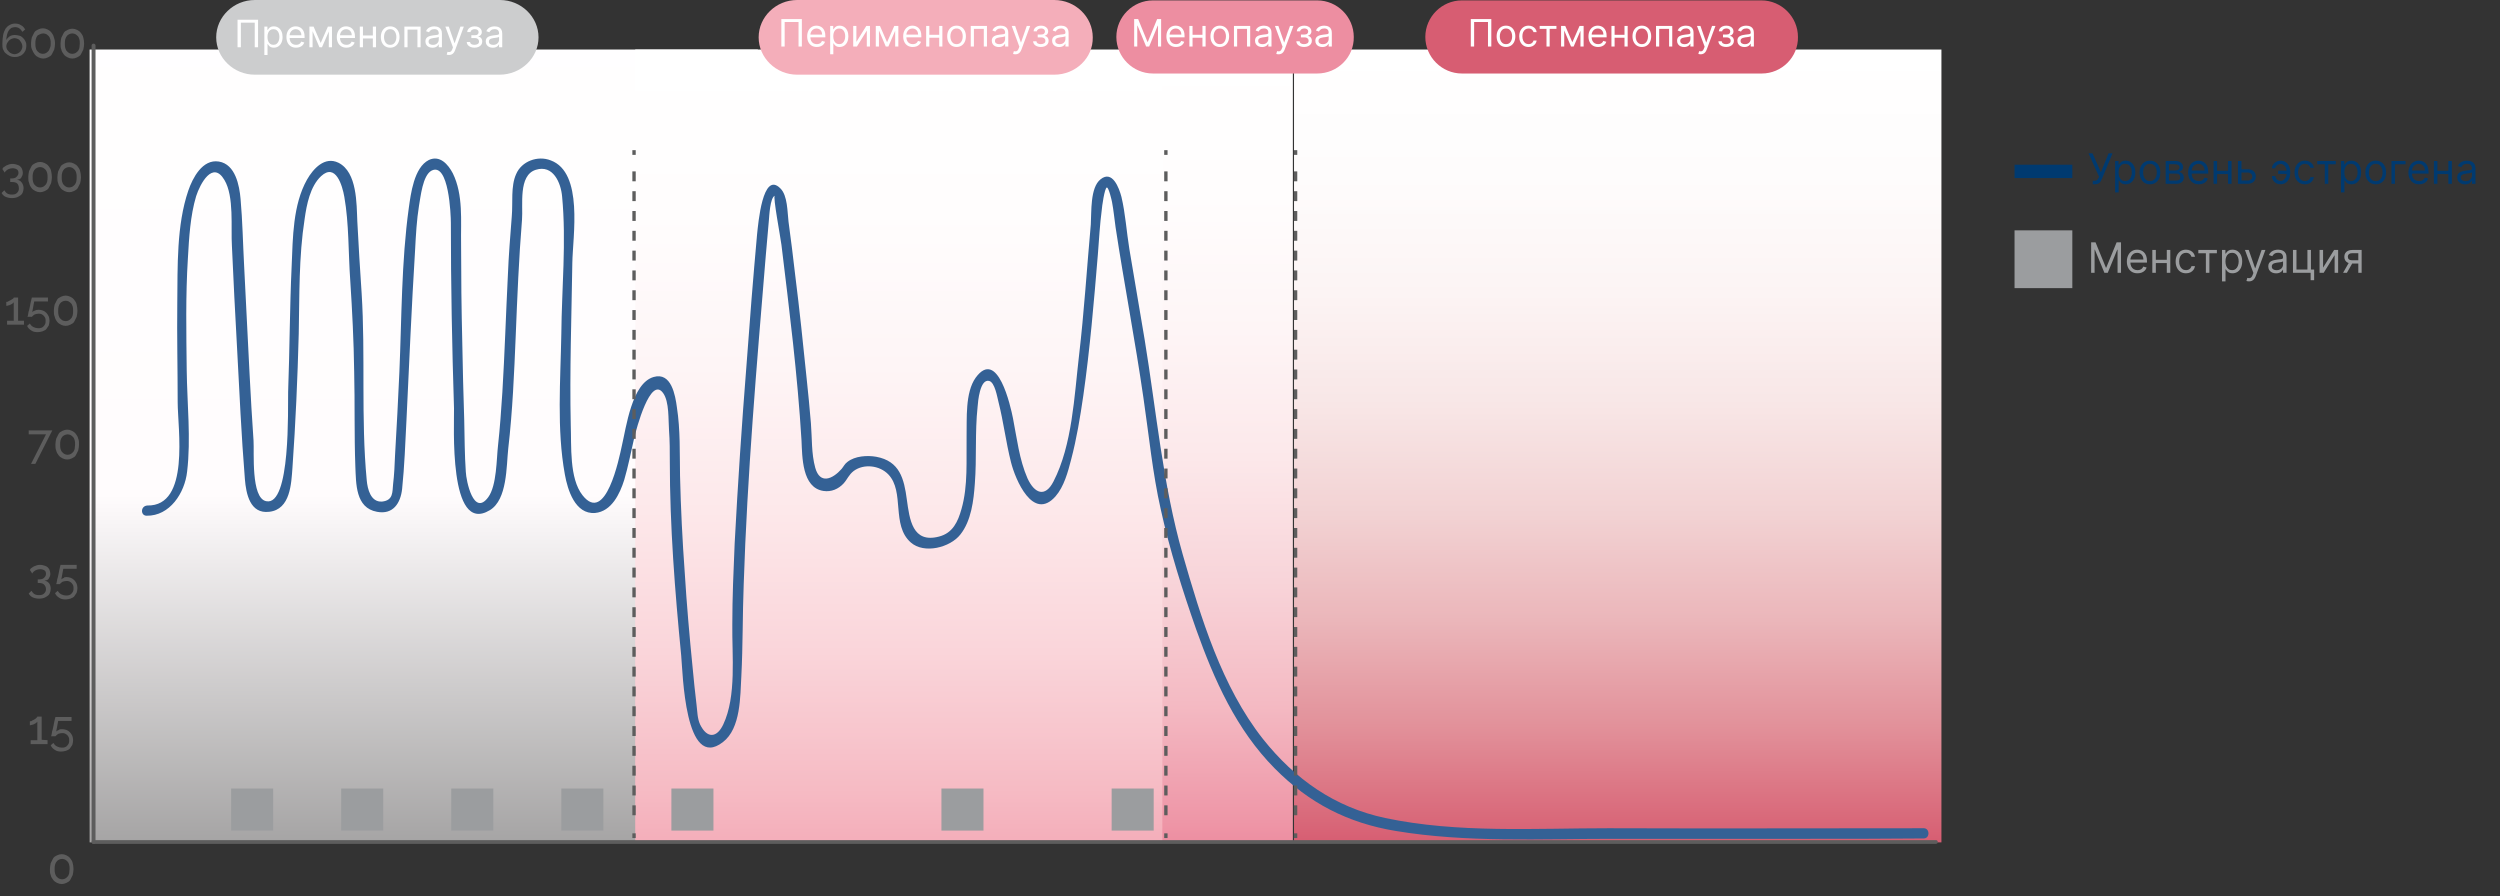 <svg width="636" height="228" viewBox="0 0 636 228" fill="none" xmlns="http://www.w3.org/2000/svg">
<rect x="0" y="0" width="636" height="228" fill="#333333" stroke="none"/>
<path d="M192.8 12.6H22.8V214.3H192.8V12.6Z" fill="url(#paint0_linear_1244_1913)"/>
<path d="M296.3 12.6H161.6V214.3H296.3V12.6Z" fill="url(#paint1_linear_1244_1913)"/>
<path d="M328.9 12.6H295.7V214.3H328.9V12.6Z" fill="url(#paint2_linear_1244_1913)"/>
<path d="M493.9 12.6H329.2V214.3H493.9V12.6Z" fill="url(#paint3_linear_1244_1913)"/>
<path d="M23.8 11.6V214.2" stroke="#5D5D5D" stroke-miterlimit="10" stroke-linecap="round" stroke-linejoin="round"/>
<path d="M12.1 188.3V189.3H7.8V188.3H9.5V183.6C9.4 183.7 9.3 183.8 9.2 183.9C9.1 184 8.9 184.1 8.7 184.2C8.5 184.3 8.3 184.4 8.1 184.4C7.9 184.5 7.7 184.5 7.6 184.5V183.5C7.8 183.5 8 183.5 8.2 183.3C8.4 183.2 8.6 183.1 8.8 183C9 182.9 9.2 182.7 9.3 182.6C9.4 182.5 9.5 182.4 9.5 182.3H10.6V188.2L12.1 188.3Z" fill="#5D5D5D"/>
<path d="M15.8 185.499C16.2 185.499 16.6 185.599 16.9 185.699C17.2 185.799 17.5 185.999 17.8 186.299C18 186.499 18.2 186.799 18.4 187.199C18.5 187.499 18.6 187.899 18.6 188.299C18.6 188.699 18.5 189.099 18.4 189.499C18.2 189.799 18 190.099 17.8 190.399C17.6 190.699 17.2 190.799 16.8 190.999C16.4 191.099 16 191.199 15.6 191.199C15 191.199 14.4 191.099 14 190.799C13.5 190.499 13.1 190.099 12.9 189.599L13.6 188.999C13.8 189.399 14.1 189.699 14.5 189.899C14.9 190.099 15.3 190.199 15.7 190.199C16 190.199 16.2 190.199 16.5 190.099C16.8 189.999 16.9 189.899 17.1 189.699C17.3 189.499 17.4 189.299 17.5 189.099C17.6 188.899 17.6 188.599 17.6 188.299C17.6 187.999 17.6 187.799 17.5 187.599C17.4 187.399 17.3 187.199 17.1 186.999C16.9 186.799 16.7 186.699 16.5 186.599C16.3 186.499 16 186.499 15.8 186.499C15.5 186.499 15.1 186.599 14.8 186.699C14.5 186.899 14.3 187.099 14.1 187.299H13C13 187.299 13 187.199 13.1 186.999C13.1 186.799 13.2 186.599 13.2 186.399C13.2 186.199 13.3 185.899 13.4 185.599C13.5 185.299 13.5 184.999 13.6 184.699C13.7 183.999 13.9 183.199 14.1 182.399H18.2V183.399H14.8L14.3 186.099C14.5 185.899 14.7 185.799 15 185.699C15.1 185.499 15.4 185.499 15.8 185.499Z" fill="#5D5D5D"/>
<path d="M11.3 147.7C11.8 147.8 12.2 148 12.5 148.4C12.8 148.8 12.9 149.3 12.9 149.8C12.9 150.2 12.8 150.5 12.7 150.8C12.6 151.1 12.4 151.4 12.1 151.6C11.8 151.8 11.5 152 11.2 152.1C10.9 152.2 10.5 152.3 10 152.3C9.4 152.3 8.9 152.2 8.4 152C7.9 151.8 7.6 151.5 7.3 151L8 150.3C8.2 150.6 8.4 150.9 8.7 151.1C9 151.3 9.4 151.4 9.9 151.4C10.5 151.4 10.9 151.3 11.2 151C11.5 150.7 11.7 150.4 11.7 149.9C11.7 149.4 11.5 149 11.2 148.7C10.9 148.4 10.4 148.3 9.7 148.3H9.6V147.4H9.9C10.5 147.4 10.9 147.3 11.2 147C11.5 146.7 11.7 146.4 11.7 146C11.7 145.6 11.6 145.3 11.3 145.1C11 144.9 10.6 144.8 10.2 144.8C9.8 144.8 9.4 144.9 9 145.1C8.7 145.3 8.4 145.5 8.2 145.9L7.6 145C7.7 144.8 7.8 144.6 8 144.5C8.2 144.4 8.4 144.2 8.6 144.1C8.8 144 9.1 143.9 9.4 143.8C9.7 143.7 10 143.7 10.3 143.7C10.7 143.7 11 143.8 11.3 143.9C11.6 144 11.9 144.1 12.1 144.3C12.3 144.5 12.5 144.7 12.6 145C12.7 145.3 12.8 145.6 12.8 145.9C12.8 146.1 12.8 146.4 12.7 146.6C12.6 146.8 12.5 147 12.4 147.2C12.3 147.4 12.1 147.5 11.9 147.6C11.7 147.6 11.5 147.7 11.3 147.7Z" fill="#5D5D5D"/>
<path d="M16.9 146.8C17.3 146.8 17.7 146.9 18 147C18.3 147.1 18.6 147.3 18.9 147.6C19.1 147.8 19.3 148.1 19.5 148.5C19.6 148.8 19.7 149.2 19.7 149.6C19.7 150 19.6 150.4 19.5 150.8C19.3 151.1 19.1 151.4 18.9 151.7C18.7 152 18.3 152.1 17.9 152.3C17.5 152.4 17.1 152.5 16.7 152.5C16.1 152.5 15.5 152.4 15.1 152.1C14.6 151.8 14.2 151.4 14 150.9L14.7 150.3C14.9 150.7 15.2 151 15.6 151.2C16 151.4 16.4 151.5 16.8 151.5C17.1 151.5 17.3 151.5 17.6 151.4C17.9 151.3 18 151.2 18.2 151C18.4 150.8 18.5 150.6 18.6 150.4C18.7 150.2 18.7 149.9 18.7 149.6C18.7 149.3 18.7 149.1 18.6 148.9C18.5 148.7 18.4 148.5 18.2 148.3C18 148.1 17.8 148 17.6 147.9C17.4 147.8 17.1 147.8 16.9 147.8C16.6 147.8 16.2 147.9 15.9 148C15.6 148.2 15.4 148.4 15.2 148.6H14.3C14.3 148.6 14.3 148.5 14.4 148.3C14.4 148.1 14.5 147.9 14.5 147.7C14.5 147.5 14.6 147.2 14.7 146.9C14.8 146.6 14.8 146.3 14.9 146C15 145.3 15.2 144.5 15.4 143.7H19.5V144.7H16.1L15.6 147.4C15.8 147.2 16 147.1 16.3 147C16.2 146.9 16.5 146.8 16.9 146.8Z" fill="#5D5D5D"/>
<path d="M11.7 110.5H7.3V109.5H13.3L9 118H7.9L11.7 110.5Z" fill="#5D5D5D"/>
<path d="M20.1 113.1C20.1 113.6 20 114.1 19.9 114.6C19.7 115 19.5 115.4 19.3 115.8C19.1 116.2 18.7 116.4 18.3 116.6C17.9 116.8 17.5 116.9 17.1 116.9C16.7 116.9 16.3 116.8 15.9 116.6C15.5 116.4 15.2 116.2 14.9 115.8C14.6 115.4 14.4 115.1 14.3 114.6C14.1 114.2 14.1 113.7 14.1 113.1C14.1 112.6 14.2 112.1 14.3 111.6C14.5 111.2 14.7 110.8 14.9 110.4C15.1 110 15.5 109.8 15.9 109.6C16.3 109.4 16.7 109.3 17.1 109.3C17.5 109.3 17.9 109.4 18.3 109.6C18.7 109.8 19 110 19.3 110.4C19.6 110.8 19.8 111.1 19.9 111.6C20.1 112 20.1 112.5 20.1 113.1ZM19.1 113.1C19.1 112.7 19.1 112.3 19 112C18.9 111.7 18.8 111.4 18.6 111.2C18.4 111 18.2 110.8 18 110.7C17.8 110.6 17.5 110.5 17.2 110.5C16.9 110.5 16.6 110.6 16.4 110.7C16.2 110.8 15.9 111 15.8 111.2C15.6 111.4 15.5 111.7 15.4 112C15.3 112.3 15.3 112.7 15.3 113.1C15.3 113.5 15.3 113.9 15.4 114.2C15.5 114.5 15.6 114.8 15.8 115C16 115.2 16.2 115.4 16.4 115.5C16.6 115.6 16.9 115.7 17.2 115.7C17.5 115.7 17.8 115.6 18 115.5C18.2 115.4 18.4 115.2 18.6 115C18.8 114.8 18.9 114.5 19 114.2C19 113.8 19.1 113.5 19.1 113.1Z" fill="#5D5D5D"/>
<path d="M6.1 81.6V82.6H1.8V81.6H3.5V76.9C3.4 77 3.3 77.1 3.2 77.2C3.1 77.3 2.9 77.4 2.7 77.5C2.5 77.6 2.3 77.7 2.1 77.7C1.9 77.8 1.7 77.8 1.6 77.8V76.8C1.8 76.8 2 76.8 2.2 76.6C2.4 76.5 2.6 76.4 2.8 76.3C3 76.2 3.1 76.1 3.3 76C3.4 75.9 3.5 75.8 3.5 75.7H4.6V81.6H6.1Z" fill="#5D5D5D"/>
<path d="M9.8 78.8C10.2 78.8 10.6 78.9 10.9 79C11.2 79.1 11.5 79.3 11.8 79.6C12 79.8 12.2 80.1 12.4 80.5C12.5 80.8 12.6 81.2 12.6 81.6C12.6 82 12.5 82.4 12.4 82.8C12.2 83.1 12 83.4 11.8 83.7C11.6 84 11.2 84.1 10.8 84.3C10.4 84.4 10 84.5 9.6 84.5C9 84.5 8.4 84.4 8 84.1C7.5 83.8 7.1 83.4 6.9 82.9L7.6 82.3C7.8 82.7 8.1 83 8.5 83.2C8.9 83.4 9.3 83.5 9.7 83.5C10 83.5 10.2 83.5 10.5 83.4C10.8 83.3 10.9 83.2 11.1 83C11.3 82.8 11.4 82.6 11.5 82.4C11.6 82.2 11.6 81.9 11.6 81.6C11.6 81.3 11.6 81.1 11.5 80.9C11.4 80.7 11.3 80.5 11.1 80.3C10.9 80.1 10.7 80 10.5 79.9C10.3 79.8 10 79.8 9.8 79.8C9.5 79.8 9.1 79.9 8.8 80C8.5 80.2 8.3 80.4 8.1 80.6H7C7 80.6 7 80.5 7.1 80.3C7.1 80.1 7.2 79.9 7.2 79.7C7.2 79.5 7.3 79.2 7.4 78.9C7.5 78.6 7.5 78.3 7.6 78C7.7 77.3 7.9 76.5 8.1 75.7H12.2V76.7H8.7L8.2 79.4C8.4 79.2 8.6 79.1 8.9 79C9.1 78.9 9.4 78.8 9.8 78.8Z" fill="#5D5D5D"/>
<path d="M19.7 79.1C19.7 79.6 19.6 80.1 19.5 80.6C19.3 81 19.1 81.4 18.9 81.8C18.7 82.2 18.3 82.4 17.9 82.6C17.5 82.8 17.1 82.9 16.7 82.9C16.3 82.9 15.9 82.8 15.5 82.6C15.1 82.4 14.8 82.2 14.5 81.8C14.2 81.4 14 81 13.9 80.5C13.7 80.1 13.7 79.6 13.7 79C13.7 78.5 13.8 78 13.9 77.5C14.1 77.1 14.3 76.7 14.5 76.3C14.7 75.9 15.1 75.7 15.5 75.5C15.9 75.3 16.3 75.2 16.7 75.2C17.1 75.2 17.5 75.3 17.9 75.5C18.3 75.7 18.6 75.9 18.9 76.3C19.2 76.7 19.4 77 19.5 77.5C19.6 78 19.7 78.5 19.7 79.1ZM18.6 79.1C18.6 78.7 18.6 78.3 18.5 78C18.4 77.7 18.3 77.4 18.1 77.2C17.9 77 17.7 76.8 17.5 76.7C17.3 76.6 17 76.5 16.7 76.5C16.4 76.5 16.1 76.6 15.9 76.7C15.7 76.8 15.4 77 15.3 77.2C15.1 77.4 15 77.7 14.9 78C14.8 78.3 14.8 78.7 14.8 79.1C14.8 79.5 14.8 79.9 14.9 80.2C15 80.5 15.1 80.8 15.3 81C15.5 81.2 15.7 81.4 15.9 81.5C16.1 81.6 16.4 81.7 16.7 81.7C17 81.7 17.3 81.6 17.5 81.5C17.7 81.4 17.9 81.2 18.1 81C18.3 80.8 18.4 80.5 18.5 80.2C18.6 79.8 18.6 79.5 18.6 79.1Z" fill="#5D5D5D"/>
<path d="M6.7 11.7C6.7 12.1 6.6 12.5 6.5 12.8C6.3 13.2 6.1 13.5 5.9 13.7C5.6 14 5.3 14.2 4.9 14.3C4.5 14.5 4.1 14.5 3.7 14.5C3.2 14.5 2.8 14.4 2.4 14.2C2 14 1.7 13.8 1.4 13.5C1.2 13.4 1 13 0.8 12.6C0.6 12.2 0.6 11.6 0.6 11.1C0.6 10.3 0.7 9.5 0.8 8.9C0.9 8.3 1.2 7.7 1.4 7.3C1.7 6.9 2 6.6 2.4 6.4C2.9 6.1 3.3 6 3.8 6C4.4 6 4.9 6.1 5.3 6.4C5.8 6.6 6.1 7 6.4 7.5L5.7 8.1C5.5 7.8 5.3 7.5 4.9 7.2C4.6 7 4.2 6.9 3.8 6.9C3.5 6.9 3.2 7 2.9 7.1C2.6 7.3 2.4 7.5 2.2 7.8C2 8.1 1.9 8.4 1.8 8.8C1.7 9.2 1.6 9.7 1.6 10.2C1.8 9.8 2.1 9.5 2.5 9.2C2.9 9 3.3 8.9 3.8 8.9C4.2 8.9 4.6 9 5 9.1C5.4 9.2 5.7 9.5 5.9 9.7C6.2 10 6.4 10.3 6.5 10.6C6.7 11 6.7 11.3 6.7 11.7ZM3.7 13.8C4 13.8 4.2 13.7 4.5 13.6C4.7 13.5 5 13.3 5.1 13.2C5.3 13 5.4 12.8 5.5 12.6C5.6 12.4 5.7 12.1 5.7 11.8C5.7 11.5 5.6 11.3 5.5 11C5.4 10.8 5.2 10.5 5.1 10.4C5 10.1 4.7 10 4.5 9.9C4.2 9.8 4 9.7 3.7 9.7C3.4 9.7 3.2 9.8 2.9 9.9C2.7 10 2.4 10.2 2.3 10.3C2.1 10.5 2 10.7 1.8 11C1.7 11.2 1.6 11.5 1.6 11.8C1.6 12.1 1.7 12.3 1.8 12.6C2 12.8 2.1 13 2.3 13.2C2.5 13.4 2.7 13.5 2.9 13.6C3.2 13.7 3.4 13.8 3.7 13.8Z" fill="#5D5D5D"/>
<path d="M14 11.1C14 11.6 13.9 12.1 13.8 12.6C13.6 13 13.4 13.4 13.2 13.8C13 14.2 12.6 14.4 12.2 14.6C11.8 14.8 11.4 14.9 11 14.9C10.6 14.9 10.2 14.8 9.8 14.6C9.4 14.4 9.1 14.2 8.8 13.8C8.5 13.4 8.3 13 8.1 12.5C7.9 12.1 7.9 11.6 7.9 11C7.9 10.5 8 10 8.1 9.5C8.3 9.1 8.5 8.7 8.7 8.3C8.9 7.9 9.3 7.7 9.7 7.5C10.1 7.3 10.5 7.2 10.9 7.2C11.3 7.2 11.7 7.3 12.1 7.5C12.5 7.7 12.8 7.9 13.1 8.3C13.4 8.7 13.6 9 13.7 9.5C13.9 10 14 10.5 14 11.1ZM12.9 11.1C12.9 10.7 12.9 10.3 12.8 10C12.7 9.7 12.6 9.4 12.4 9.2C12.2 9 12 8.8 11.8 8.7C11.6 8.6 11.3 8.5 11 8.5C10.7 8.5 10.4 8.6 10.2 8.7C10 8.8 9.7 8.9 9.5 9.1C9.3 9.4 9.2 9.6 9.1 10C9 10.3 9 10.7 9 11.1C9 11.5 9 11.9 9.1 12.2C9.2 12.5 9.3 12.8 9.5 13C9.7 13.2 9.9 13.4 10.1 13.5C10.3 13.6 10.6 13.7 10.9 13.7C11.2 13.7 11.5 13.6 11.7 13.5C11.9 13.4 12.1 13.2 12.3 13C12.5 12.8 12.6 12.5 12.7 12.2C12.9 11.8 12.9 11.5 12.9 11.1Z" fill="#5D5D5D"/>
<path d="M21.4 11.1C21.4 11.6 21.3 12.1 21.2 12.6C21 13 20.8 13.4 20.6 13.8C20.4 14.2 20 14.4 19.6 14.6C19.2 14.8 18.8 14.9 18.4 14.9C18 14.9 17.6 14.8 17.2 14.6C16.8 14.4 16.5 14.2 16.2 13.8C15.9 13.4 15.7 13.1 15.6 12.6C15.4 12.2 15.4 11.7 15.4 11.1C15.4 10.6 15.5 10.1 15.6 9.6C15.8 9.2 16 8.8 16.2 8.4C16.4 8 16.8 7.8 17.2 7.6C17.6 7.4 18 7.3 18.4 7.3C18.8 7.3 19.2 7.4 19.6 7.6C20 7.8 20.3 8 20.6 8.4C20.9 8.8 21.1 9.1 21.2 9.6C21.3 10 21.4 10.5 21.4 11.1ZM20.3 11.1C20.3 10.7 20.3 10.3 20.2 10C20.1 9.7 20 9.4 19.8 9.2C19.6 9 19.4 8.8 19.2 8.7C19 8.6 18.7 8.5 18.4 8.5C18.1 8.5 17.8 8.6 17.6 8.7C17.4 8.8 17.1 9 17 9.2C16.8 9.4 16.7 9.7 16.6 10C16.5 10.3 16.5 10.7 16.5 11.1C16.5 11.5 16.5 11.9 16.6 12.2C16.7 12.5 16.8 12.8 17 13C17.2 13.2 17.4 13.4 17.6 13.5C17.8 13.6 18.1 13.7 18.4 13.7C18.7 13.7 19 13.6 19.2 13.5C19.4 13.4 19.6 13.2 19.8 13C20 12.8 20.1 12.5 20.2 12.2C20.2 11.8 20.3 11.5 20.3 11.1Z" fill="#5D5D5D"/>
<path d="M4.3 45.7C4.8 45.8 5.2 46 5.5 46.4C5.8 46.8 6 47.3 6 47.9C6 48.3 5.9 48.6 5.8 48.9C5.7 49.2 5.5 49.5 5.2 49.7C4.9 49.9 4.6 50.1 4.3 50.2C4 50.3 3.6 50.4 3.1 50.4C2.5 50.4 2 50.3 1.5 50.1C1 49.9 0.7 49.6 0.4 49.1L1.1 48.4C1.3 48.7 1.5 49 1.8 49.2C2.1 49.4 2.5 49.5 3 49.5C3.6 49.5 4 49.4 4.3 49.1C4.6 48.8 4.8 48.5 4.8 48C4.8 47.5 4.7 47 4.4 46.7C4.1 46.4 3.6 46.3 2.9 46.3H2.6V45.4H2.9C3.5 45.4 3.9 45.3 4.2 45C4.5 44.7 4.7 44.4 4.7 44C4.7 43.6 4.6 43.3 4.3 43.1C4 42.9 3.6 42.8 3.2 42.8C2.8 42.8 2.4 42.9 2 43.1C1.7 43.3 1.4 43.5 1.2 43.9L0.6 43C0.7 42.8 0.8 42.6 1 42.5C1.2 42.4 1.4 42.2 1.6 42.1C1.8 42 2.1 41.9 2.4 41.8C2.7 41.7 3 41.7 3.3 41.7C3.7 41.7 4 41.8 4.3 41.9C4.6 42 4.9 42.1 5.1 42.3C5.3 42.5 5.5 42.7 5.6 43C5.7 43.3 5.8 43.6 5.8 43.9C5.8 44.1 5.8 44.4 5.7 44.6C5.6 44.8 5.5 45 5.4 45.2C5.3 45.4 5.1 45.5 4.9 45.6C4.7 45.6 4.5 45.7 4.3 45.7Z" fill="#5D5D5D"/>
<path d="M13.2 45.1C13.2 45.6 13.1 46.1 13 46.6C12.8 47 12.6 47.4 12.4 47.8C12.2 48.2 11.8 48.4 11.4 48.6C11 48.8 10.6 48.9 10.2 48.9C9.8 48.9 9.4 48.8 9 48.6C8.6 48.4 8.3 48.2 8 47.8C7.7 47.4 7.5 47 7.4 46.5C7.2 46.1 7.2 45.6 7.2 45C7.2 44.5 7.3 44 7.4 43.5C7.6 43.1 7.8 42.7 8 42.3C8.2 41.9 8.6 41.7 9 41.5C9.4 41.3 9.8 41.2 10.2 41.2C10.6 41.2 11 41.3 11.4 41.5C11.8 41.7 12.1 41.9 12.4 42.3C12.7 42.7 12.9 43 13 43.5C13.1 44 13.2 44.5 13.2 45.1ZM12.1 45.1C12.1 44.7 12.1 44.3 12 44C11.9 43.7 11.8 43.4 11.6 43.2C11.4 43 11.2 42.8 11 42.7C10.8 42.6 10.5 42.5 10.2 42.5C9.9 42.5 9.6 42.6 9.4 42.7C9.2 42.8 8.9 43 8.8 43.2C8.6 43.4 8.5 43.7 8.4 44C8.3 44.3 8.3 44.7 8.3 45.1C8.3 45.5 8.3 45.9 8.4 46.2C8.5 46.5 8.6 46.8 8.8 47C9 47.2 9.2 47.4 9.4 47.5C9.6 47.6 9.9 47.7 10.2 47.7C10.5 47.7 10.8 47.6 11 47.5C11.2 47.4 11.4 47.2 11.6 47C11.8 46.8 11.9 46.5 12 46.2C12.1 45.8 12.1 45.5 12.1 45.1Z" fill="#5D5D5D"/>
<path d="M20.6 45.1C20.6 45.6 20.5 46.1 20.4 46.6C20.2 47 20 47.4 19.8 47.8C19.6 48.2 19.2 48.4 18.8 48.6C18.4 48.8 18 48.9 17.6 48.9C17.2 48.9 16.8 48.8 16.4 48.6C16 48.4 15.7 48.2 15.4 47.8C15.1 47.4 14.9 47.1 14.8 46.6C14.6 46.2 14.6 45.7 14.6 45.1C14.6 44.6 14.7 44.1 14.8 43.6C15 43.2 15.2 42.8 15.4 42.4C15.6 42 16 41.8 16.4 41.6C16.8 41.4 17.2 41.3 17.6 41.3C18 41.3 18.4 41.4 18.8 41.6C19.2 41.8 19.5 42 19.8 42.4C20.1 42.8 20.3 43.1 20.4 43.6C20.5 44 20.6 44.5 20.6 45.1ZM19.5 45.1C19.5 44.7 19.5 44.3 19.4 44C19.3 43.7 19.2 43.4 19 43.2C18.8 43 18.6 42.8 18.4 42.7C18.2 42.6 17.9 42.5 17.6 42.5C17.3 42.5 17 42.6 16.8 42.7C16.6 42.8 16.3 43 16.2 43.2C16 43.4 15.9 43.7 15.8 44C15.7 44.3 15.7 44.7 15.7 45.1C15.7 45.5 15.7 45.9 15.8 46.2C15.9 46.5 16 46.8 16.2 47C16.4 47.2 16.6 47.4 16.8 47.5C17 47.6 17.3 47.7 17.6 47.7C17.9 47.7 18.2 47.6 18.4 47.5C18.6 47.4 18.8 47.2 19 47C19.2 46.8 19.3 46.5 19.4 46.2C19.5 45.8 19.5 45.5 19.5 45.1Z" fill="#5D5D5D"/>
<path d="M492.5 214.2H23.8" stroke="#5D5D5D" stroke-width="0.956" stroke-miterlimit="10" stroke-linecap="round" stroke-linejoin="round"/>
<path d="M18.7 221.1C18.7 221.6 18.6 222.1 18.5 222.6C18.3 223 18.1 223.4 17.9 223.8C17.7 224.2 17.3 224.4 16.9 224.6C16.5 224.8 16.1 224.9 15.7 224.9C15.3 224.9 14.9 224.8 14.5 224.6C14.1 224.4 13.8 224.2 13.5 223.8C13.2 223.4 13 223.1 12.9 222.6C12.7 222.2 12.7 221.7 12.7 221.1C12.7 220.6 12.8 220.1 12.9 219.6C13.1 219.2 13.3 218.8 13.5 218.4C13.7 218 14.1 217.8 14.5 217.6C14.9 217.4 15.3 217.3 15.7 217.3C16.1 217.3 16.5 217.4 16.9 217.6C17.3 217.8 17.6 218 17.9 218.4C18.2 218.8 18.4 219.1 18.5 219.6C18.6 220 18.7 220.5 18.7 221.1ZM17.7 221.1C17.7 220.7 17.7 220.3 17.6 220C17.5 219.7 17.4 219.4 17.2 219.2C17 219 16.8 218.8 16.6 218.7C16.4 218.6 16.1 218.5 15.8 218.5C15.5 218.5 15.2 218.6 15 218.7C14.8 218.8 14.5 219 14.4 219.2C14.2 219.4 14.1 219.7 14 220C13.9 220.3 13.9 220.7 13.9 221.1C13.9 221.5 13.9 221.9 14 222.2C14.1 222.5 14.2 222.8 14.4 223C14.6 223.2 14.8 223.4 15 223.5C15.2 223.6 15.5 223.7 15.8 223.7C16.1 223.7 16.4 223.6 16.6 223.5C16.8 223.4 17 223.2 17.2 223C17.4 222.8 17.5 222.5 17.6 222.2C17.6 221.8 17.7 221.5 17.7 221.1Z" fill="#5D5D5D"/>
<path d="M127.08 19H64.815C59.432 19 55 14.71 55 9.5C55 4.29 59.432 0 64.815 0H127.185C132.568 0 137 4.29 137 9.5C137 14.71 132.568 19 127.08 19Z" fill="#CCCDCE"/>
<path d="M268.203 19H202.795C197.424 19 193 14.71 193 9.5C193 4.29 197.424 0 202.795 0H268.203C273.574 0 277.998 4.29 277.998 9.5C278.103 14.71 273.68 19 268.203 19Z" fill="#F4AEBA"/>
<path d="M335.1 18.7H293.3C288.2 18.7 284 14.5 284 9.4C284 4.3 288.2 0.1 293.3 0.1H335.1C340.2 0.1 344.4 4.3 344.4 9.4C344.5 14.5 340.3 18.7 335.1 18.7Z" fill="#ED8EA1"/>
<path d="M448.2 18.7H371.9C366.8 18.7 362.6 14.5 362.6 9.4C362.6 4.3 366.8 0.1 371.9 0.1H448.1C453.2 0.1 457.4 4.3 457.4 9.4C457.5 14.5 453.3 18.7 448.2 18.7Z" fill="#D75D72"/>
<path d="M527.2 58.6H512.5V73.3H527.2V58.6Z" fill="#9B9D9F"/>
<path d="M37.3 131.2C43.2 131.3 47 125.4 47.6 120C48.6 111.7 47.6 102.6 47.5 94.2C47.4 84.7 47.2 75.2 47.8 65.7C48.1 60.5 48.4 54.9 49.9 49.9C50.9 46.8 54.1 40.7 57.1 45.8C59.6 50 58.7 57.9 59 62.6C59.4 71.2 59.8 79.8 60.3 88.4C60.9 99.6 61.4 110.8 62.3 121.9C62.6 125.6 63.6 130.8 68.5 130.2C73.9 129.6 74.1 123 74.4 119C75.2 107.6 75.7 96.3 76 84.9C76.2 75.2 76 65.3 77.5 55.7C78 52.1 78.9 47.4 81.7 44.8C85.4 41.4 87.1 47.2 87.6 50.1C88.8 56.9 88.6 64.3 89.1 71.3C89.6 79 90 86.8 90.1 94.5C90.3 102.6 90.1 110.6 90.4 118.7C90.6 123 90.4 129.2 95.9 130.2C100 131 101.9 128 102.3 124.4C102.9 118.6 103.1 112.8 103.4 107C104.1 92.5 104.7 78.1 105.6 63.6C105.8 59.8 106 56 106.6 52.3C107 50.2 107.5 44.6 109.8 43.4C114.2 41.2 114.7 54.7 114.7 56.7C114.7 72.4 115 88.2 115.5 103.9C115.6 107.8 114 136.2 124.6 129.8C129.1 127.1 128.8 118.6 129.3 114.1C130.4 104.6 130.8 95 131.2 85.4C131.6 75.5 132 65.7 132.8 55.9C133.1 52.2 131.8 44.6 136.3 43.2C140.7 41.8 142.7 46.5 143 50C144.1 61.5 142.9 73.4 142.8 85C142.6 96.7 141.6 109.2 143.7 120.7C144.4 124.6 146.3 130.9 151.4 130.5C155.6 130.1 157.7 125.6 158.8 122.1C159.8 118.7 160.5 115.1 161.3 111.6C161.9 109 165.5 95.5 168.7 100C170.3 102.2 170 106.9 170.2 109.5C170.4 112.2 170.4 114.8 170.4 117.4C170.4 133.9 171.7 150.4 173.3 166.8C173.7 171 174.2 196.3 183.9 188.8C188.5 185.3 188.3 177.1 188.6 172C189 164.2 188.9 156.4 189.2 148.6C190.1 120.8 192.5 93 194.8 65.2C195.1 62.2 195.3 59.1 195.6 56.1C195.7 55 195.9 50.3 197.1 49.8C196.6 50 198.5 60 198.8 62.3C200.8 78.8 202.9 95.4 203.9 112C204.1 116.2 204 124.1 209.5 124.9C211.5 125.2 213.3 124.4 214.6 123C215.6 121.9 215.9 120.8 217.2 119.8C219.8 117.9 223.8 118.4 226 120.7C230.2 125.1 226.7 133.6 231.7 138C235.1 141 241.7 139.3 244.3 136C247.1 132.5 247.7 127.3 248 123C248.5 116.5 248 110 248.7 103.5C248.8 102.1 249.3 96.4 251.6 96.9C253.1 97.2 253.7 101.1 254 102.2C255.3 107.3 255.9 112.5 257.2 117.6C258.3 122 262.8 132.7 268.5 126.3C270.7 123.8 271.7 120 272.5 116.9C273.9 111.6 274.8 106.1 275.6 100.6C277.3 88.7 278.3 76.7 279.3 64.7C279.6 60.9 279.8 57.1 280.3 53.3C280.3 52.9 281 47.7 281.6 47.7C282.1 47.8 282.8 50.9 282.9 51.4C283.3 53.5 283.5 55.7 283.8 57.8C286 72.3 288.8 86.7 290.9 101.3C292.3 110.8 293.2 120.3 295.3 129.6C297.6 140 300.8 150.1 304.3 160.1C308.9 173 314.5 185.6 324.3 195.5C333 204.3 342.9 209.4 355.1 211.4C373.1 214.4 391.9 213.4 410.1 213.4C426.7 213.4 443.2 213.4 459.8 213.4C469.7 213.4 479.5 213.4 489.4 213.3C491 213.3 491 210.7 489.4 210.7C462.7 210.7 436 210.8 409.2 210.7C390.5 210.7 370.8 212 352.4 208.1C339.6 205.4 329.4 198.2 321.3 188C310.8 174.7 305.5 157.1 300.9 141.1C295.8 123.2 294.2 104.7 291.2 86.4C289.9 78.7 288.6 71 287.3 63.3C286.6 59 286.3 54.3 285.3 50.1C284.7 47.8 283 43.2 280 45.6C277.3 47.7 277.7 53.9 277.5 57.1C276.5 68.2 275.8 79.4 274.5 90.5C273.3 100.7 272.8 113.2 268 122.5C265.9 126.6 263.2 125.6 261.4 121.7C259.3 116.9 258.7 111.5 257.7 106.4C257.1 103.4 253.8 88.4 248.2 96.1C245.5 99.9 246 106.6 245.9 111C245.8 117 246.3 123.6 244.6 129.5C243.7 132.7 242.4 135.6 238.9 136.5C232.1 138.3 231.4 132.1 230.7 127.1C230 121.8 228.9 117.3 222.9 116.2C220.6 115.8 217.5 116 215.6 117.5C214.9 118 214.6 118.7 214.1 119.3C211.8 121.9 208.6 123.3 207.4 119C206.4 115.4 206.6 111.4 206.3 107.7C206 103.9 205.6 100.1 205.2 96.2C204.3 87.4 203.4 78.7 202.3 70C201.8 65.5 201.2 60.9 200.6 56.4C200.3 54 200.4 49.7 198.5 47.9C194 43.4 192.9 56.9 192.6 59.6C191.6 70.7 190.7 81.9 189.9 93C188.7 108.1 187.7 123.1 186.9 138.2C186.6 145.1 186.3 152 186.3 158.9C186.2 166.7 187.4 177.1 184 184.3C182.4 187.7 179.9 188 178.1 184.3C177.4 182.8 177.4 180.9 177.2 179.3C176.8 176.1 176.5 172.9 176.2 169.8C175.4 161.8 174.7 153.8 174.2 145.7C173.6 137.5 173.2 129.3 173 121C172.9 115.2 173.1 109.4 172.2 103.6C171.8 100.6 170.8 94.6 166.3 95.9C160.7 97.5 159.3 108.8 158.2 113.4C157.5 116.6 154.1 133.5 148.2 126C144.8 121.7 145.4 113.4 145.2 108.1C144.9 94.4 145.4 80.6 145.6 66.9C145.7 60.1 148.5 43.9 140.1 40.8C136.8 39.5 132.7 41 131.3 44.3C129.9 47.4 130.5 51.6 130.2 55C129.8 60 129.4 65.1 129.2 70.1C128.7 80 128.4 89.9 127.8 99.8C127.5 104.3 127.2 108.8 126.7 113.3C126.3 116.7 126.4 123.5 124.2 126.5C120.5 131.5 118.6 122.4 118.5 120C118.2 115.7 118.2 111.3 118.1 106.9C117.9 100.3 117.7 93.6 117.6 87C117.4 78.7 117.3 70.3 117.3 62C117.2 56.2 117.9 49.6 115.2 44.1C114 41.8 111.9 39.4 109.1 40.7C105.3 42.6 104.5 49.4 104 52.9C102.1 66.6 102.2 80.9 101.6 94.7C101.3 101.7 100.9 108.8 100.5 115.8C100.4 118.3 100.3 120.7 100 123.2C99.8 125.1 100.1 127.3 97.2 127.6C94.3 127.8 93.5 124.4 93.3 122.2C91.8 106.5 93 90.4 92 74.6C91.6 68.5 91.2 62.4 90.9 56.3C90.7 51.9 90.9 43.8 86.1 41.4C82.6 39.7 79.7 42.9 78.1 45.7C74.5 52.1 74.5 60.5 74.2 67.6C73.7 78.3 73.7 89 73.3 99.7C73.2 103.6 74 128.9 67.7 127.5C63.8 126.7 64.7 115 64.5 112.1C64.1 106.5 63.8 100.9 63.5 95.3C63 86 62.6 76.8 62.1 67.5C61.8 61.9 61.7 56.2 61.2 50.6C60.9 47.2 59.9 41.8 55.7 41.1C51.5 40.4 49 45.3 47.9 48.5C44.9 57.3 45.2 67.8 45.1 77.1C45 85.5 45.2 93.9 45.2 102.3C45.2 109.1 48.4 128.8 37.5 128.6C35.7 128.7 35.7 131.2 37.3 131.2Z" fill="#346195"/>
<path d="M527.2 41.9H512.5V45.3H527.2V41.9Z" fill="#003A70"/>
<path d="M161.3 38.2V39.4" stroke="#5D5D5D" stroke-width="0.854" stroke-miterlimit="10"/>
<path d="M161.3 43.601V209.901" stroke="#5D5D5D" stroke-width="0.854" stroke-miterlimit="10" stroke-dasharray="2.52 2.52"/>
<path d="M161.3 212V213.2" stroke="#5D5D5D" stroke-width="0.854" stroke-miterlimit="10"/>
<path d="M296.6 38.2V39.4" stroke="#5D5D5D" stroke-width="0.854" stroke-miterlimit="10"/>
<path d="M296.6 43.601V209.901" stroke="#5D5D5D" stroke-width="0.854" stroke-miterlimit="10" stroke-dasharray="2.52 2.52"/>
<path d="M296.6 212V213.2" stroke="#5D5D5D" stroke-width="0.854" stroke-miterlimit="10"/>
<path d="M329.6 38.2V39.4" stroke="#5D5D5D" stroke-width="0.854" stroke-miterlimit="10"/>
<path d="M329.6 43.601V209.901" stroke="#5D5D5D" stroke-width="0.854" stroke-miterlimit="10" stroke-dasharray="2.52 2.52"/>
<path d="M329.6 212V213.2" stroke="#5D5D5D" stroke-width="0.854" stroke-miterlimit="10"/>
<path d="M69.5 200.601H58.8V211.301H69.5V200.601Z" fill="#9B9D9F"/>
<path d="M97.5 200.601H86.8V211.301H97.5V200.601Z" fill="#9B9D9F"/>
<path d="M125.5 200.601H114.8V211.301H125.5V200.601Z" fill="#9B9D9F"/>
<path d="M153.5 200.601H142.8V211.301H153.5V200.601Z" fill="#9B9D9F"/>
<path d="M181.5 200.601H170.8V211.301H181.5V200.601Z" fill="#9B9D9F"/>
<path d="M250.2 200.601H239.5V211.301H250.2V200.601Z" fill="#9B9D9F"/>
<path d="M293.5 200.601H282.8V211.301H293.5V200.601Z" fill="#9B9D9F"/>
<path d="M65.651 5.023V12.021H64.804V5.774H61.278V12.021H60.43V5.023H65.651ZM67.251 13.989V6.772H68.03V7.606H68.126C68.185 7.515 68.267 7.399 68.372 7.257C68.479 7.114 68.632 6.986 68.83 6.875C69.03 6.761 69.301 6.704 69.643 6.704C70.085 6.704 70.475 6.814 70.812 7.035C71.149 7.256 71.412 7.569 71.601 7.975C71.79 8.38 71.885 8.859 71.885 9.41C71.885 9.966 71.79 10.448 71.601 10.855C71.412 11.261 71.15 11.575 70.815 11.798C70.48 12.019 70.094 12.13 69.657 12.13C69.32 12.13 69.05 12.074 68.847 11.962C68.644 11.848 68.488 11.72 68.379 11.576C68.269 11.431 68.185 11.31 68.126 11.214H68.058V13.989H67.251ZM68.044 9.396C68.044 9.793 68.102 10.142 68.218 10.445C68.335 10.746 68.504 10.982 68.727 11.153C68.951 11.321 69.224 11.405 69.547 11.405C69.885 11.405 70.166 11.317 70.391 11.139C70.619 10.959 70.79 10.717 70.904 10.415C71.02 10.109 71.078 9.77 71.078 9.396C71.078 9.027 71.021 8.695 70.907 8.399C70.796 8.1 70.626 7.864 70.398 7.691C70.173 7.516 69.889 7.428 69.547 7.428C69.219 7.428 68.944 7.511 68.721 7.678C68.497 7.842 68.329 8.072 68.215 8.368C68.101 8.662 68.044 9.005 68.044 9.396ZM75.315 12.13C74.809 12.13 74.373 12.018 74.007 11.795C73.642 11.569 73.361 11.255 73.162 10.852C72.967 10.447 72.869 9.975 72.869 9.437C72.869 8.9 72.967 8.426 73.162 8.016C73.361 7.604 73.636 7.282 73.989 7.052C74.345 6.82 74.759 6.704 75.233 6.704C75.507 6.704 75.776 6.749 76.043 6.841C76.309 6.932 76.552 7.08 76.771 7.285C76.989 7.487 77.164 7.756 77.293 8.091C77.423 8.426 77.488 8.838 77.488 9.328V9.67H73.443V8.973H76.668C76.668 8.677 76.609 8.412 76.49 8.18C76.374 7.948 76.208 7.764 75.992 7.63C75.778 7.495 75.525 7.428 75.233 7.428C74.912 7.428 74.634 7.508 74.399 7.667C74.167 7.825 73.988 8.03 73.863 8.282C73.738 8.535 73.675 8.806 73.675 9.096V9.56C73.675 9.957 73.743 10.293 73.88 10.568C74.019 10.842 74.212 11.05 74.457 11.194C74.704 11.335 74.989 11.405 75.315 11.405C75.527 11.405 75.718 11.376 75.889 11.317C76.062 11.255 76.212 11.164 76.337 11.043C76.462 10.92 76.559 10.768 76.627 10.585L77.406 10.804C77.324 11.068 77.186 11.301 76.993 11.501C76.799 11.699 76.56 11.854 76.275 11.966C75.99 12.075 75.671 12.13 75.315 12.13ZM81.585 10.927L83.416 6.772H84.182L81.913 12.021H81.257L79.029 6.772H79.781L81.585 10.927ZM79.521 6.772V12.021H78.715V6.772H79.521ZM83.649 12.021V6.772H84.455V12.021H83.649ZM88.132 12.13C87.626 12.13 87.19 12.018 86.823 11.795C86.459 11.569 86.177 11.255 85.979 10.852C85.783 10.447 85.685 9.975 85.685 9.437C85.685 8.9 85.783 8.426 85.979 8.016C86.177 7.604 86.453 7.282 86.806 7.052C87.161 6.82 87.576 6.704 88.05 6.704C88.323 6.704 88.593 6.749 88.86 6.841C89.126 6.932 89.369 7.08 89.587 7.285C89.806 7.487 89.98 7.756 90.11 8.091C90.24 8.426 90.305 8.838 90.305 9.328V9.67H86.259V8.973H89.485C89.485 8.677 89.426 8.412 89.307 8.18C89.191 7.948 89.025 7.764 88.808 7.63C88.594 7.495 88.341 7.428 88.05 7.428C87.729 7.428 87.451 7.508 87.216 7.667C86.984 7.825 86.805 8.03 86.68 8.282C86.554 8.535 86.492 8.806 86.492 9.096V9.56C86.492 9.957 86.56 10.293 86.697 10.568C86.836 10.842 87.028 11.05 87.274 11.194C87.52 11.335 87.806 11.405 88.132 11.405C88.344 11.405 88.535 11.376 88.706 11.317C88.879 11.255 89.028 11.164 89.153 11.043C89.279 10.92 89.376 10.768 89.444 10.585L90.223 10.804C90.141 11.068 90.003 11.301 89.809 11.501C89.616 11.699 89.377 11.854 89.092 11.966C88.807 12.075 88.487 12.13 88.132 12.13ZM95.044 9.027V9.779H92.147V9.027H95.044ZM92.338 6.772V12.021H91.532V6.772H92.338ZM95.659 6.772V12.021H94.853V6.772H95.659ZM99.264 12.13C98.79 12.13 98.374 12.017 98.017 11.792C97.661 11.566 97.383 11.251 97.183 10.845C96.985 10.44 96.886 9.966 96.886 9.424C96.886 8.877 96.985 8.4 97.183 7.992C97.383 7.584 97.661 7.268 98.017 7.042C98.374 6.817 98.79 6.704 99.264 6.704C99.738 6.704 100.152 6.817 100.508 7.042C100.865 7.268 101.143 7.584 101.341 7.992C101.542 8.4 101.642 8.877 101.642 9.424C101.642 9.966 101.542 10.44 101.341 10.845C101.143 11.251 100.865 11.566 100.508 11.792C100.152 12.017 99.738 12.13 99.264 12.13ZM99.264 11.405C99.624 11.405 99.92 11.313 100.152 11.129C100.385 10.944 100.557 10.702 100.668 10.401C100.78 10.1 100.836 9.774 100.836 9.424C100.836 9.073 100.78 8.746 100.668 8.443C100.557 8.14 100.385 7.895 100.152 7.708C99.92 7.522 99.624 7.428 99.264 7.428C98.904 7.428 98.608 7.522 98.376 7.708C98.143 7.895 97.971 8.14 97.86 8.443C97.748 8.746 97.692 9.073 97.692 9.424C97.692 9.774 97.748 10.1 97.86 10.401C97.971 10.702 98.143 10.944 98.376 11.129C98.608 11.313 98.904 11.405 99.264 11.405ZM102.873 12.021V6.772H107.001V12.021H106.194V7.524H103.679V12.021H102.873ZM110.018 12.143C109.685 12.143 109.383 12.081 109.112 11.956C108.841 11.828 108.626 11.645 108.466 11.405C108.307 11.164 108.227 10.872 108.227 10.531C108.227 10.23 108.286 9.986 108.405 9.8C108.523 9.61 108.682 9.462 108.88 9.355C109.078 9.248 109.297 9.169 109.536 9.116C109.777 9.062 110.02 9.018 110.264 8.986C110.583 8.945 110.841 8.915 111.039 8.894C111.24 8.871 111.386 8.834 111.477 8.781C111.57 8.729 111.617 8.638 111.617 8.508V8.481C111.617 8.143 111.525 7.882 111.34 7.695C111.158 7.508 110.881 7.415 110.51 7.415C110.125 7.415 109.823 7.499 109.604 7.667C109.386 7.836 109.232 8.016 109.143 8.207L108.378 7.934C108.514 7.615 108.696 7.367 108.924 7.189C109.154 7.009 109.405 6.884 109.676 6.813C109.949 6.74 110.218 6.704 110.482 6.704C110.651 6.704 110.845 6.724 111.063 6.765C111.284 6.804 111.497 6.885 111.702 7.008C111.909 7.131 112.081 7.317 112.218 7.565C112.355 7.813 112.423 8.146 112.423 8.563V12.021H111.617V11.31H111.576C111.521 11.424 111.43 11.546 111.302 11.675C111.175 11.805 111.005 11.916 110.793 12.007C110.581 12.098 110.323 12.143 110.018 12.143ZM110.141 11.419C110.46 11.419 110.728 11.357 110.947 11.231C111.168 11.106 111.334 10.944 111.446 10.746C111.56 10.548 111.617 10.339 111.617 10.121V9.383C111.583 9.424 111.507 9.461 111.391 9.495C111.277 9.527 111.145 9.556 110.995 9.581C110.847 9.604 110.702 9.624 110.561 9.642C110.422 9.658 110.309 9.672 110.223 9.683C110.013 9.711 109.817 9.755 109.635 9.817C109.455 9.876 109.309 9.966 109.198 10.087C109.088 10.205 109.034 10.367 109.034 10.572C109.034 10.852 109.137 11.064 109.345 11.207C109.554 11.348 109.82 11.419 110.141 11.419ZM114.226 13.989C114.09 13.989 113.968 13.977 113.861 13.954C113.754 13.934 113.68 13.914 113.639 13.893L113.844 13.182C114.04 13.232 114.213 13.251 114.363 13.237C114.513 13.223 114.647 13.156 114.763 13.035C114.881 12.917 114.99 12.724 115.087 12.458L115.238 12.048L113.297 6.772H114.172L115.62 10.954H115.675L117.124 6.772H117.999L115.771 12.786C115.671 13.057 115.546 13.281 115.398 13.459C115.25 13.639 115.078 13.772 114.882 13.859C114.689 13.945 114.47 13.989 114.226 13.989ZM118.735 10.681H119.596C119.614 10.918 119.721 11.098 119.917 11.221C120.115 11.344 120.373 11.405 120.689 11.405C121.013 11.405 121.29 11.339 121.52 11.207C121.75 11.073 121.865 10.857 121.865 10.558C121.865 10.383 121.822 10.23 121.735 10.1C121.648 9.968 121.527 9.866 121.369 9.793C121.212 9.72 121.027 9.683 120.812 9.683H119.91V8.959H120.812C121.134 8.959 121.371 8.886 121.523 8.74C121.678 8.595 121.755 8.412 121.755 8.194C121.755 7.959 121.672 7.771 121.506 7.63C121.34 7.486 121.104 7.415 120.799 7.415C120.491 7.415 120.235 7.484 120.03 7.623C119.825 7.76 119.717 7.936 119.705 8.153H118.858C118.867 7.87 118.954 7.621 119.118 7.404C119.282 7.186 119.505 7.015 119.787 6.892C120.07 6.766 120.393 6.704 120.758 6.704C121.127 6.704 121.447 6.769 121.718 6.899C121.991 7.026 122.202 7.2 122.35 7.421C122.5 7.64 122.576 7.888 122.576 8.166C122.576 8.462 122.492 8.702 122.326 8.884C122.16 9.066 121.951 9.196 121.701 9.273V9.328C121.899 9.342 122.071 9.405 122.217 9.519C122.365 9.631 122.48 9.778 122.562 9.96C122.644 10.14 122.685 10.339 122.685 10.558C122.685 10.877 122.599 11.155 122.429 11.392C122.258 11.626 122.023 11.809 121.725 11.938C121.426 12.066 121.086 12.13 120.703 12.13C120.332 12.13 119.999 12.069 119.705 11.949C119.412 11.826 119.178 11.656 119.005 11.44C118.834 11.221 118.744 10.968 118.735 10.681ZM125.362 12.143C125.029 12.143 124.728 12.081 124.457 11.956C124.185 11.828 123.97 11.645 123.811 11.405C123.651 11.164 123.572 10.872 123.572 10.531C123.572 10.23 123.631 9.986 123.749 9.8C123.868 9.61 124.026 9.462 124.224 9.355C124.422 9.248 124.641 9.169 124.88 9.116C125.122 9.062 125.364 9.018 125.608 8.986C125.927 8.945 126.185 8.915 126.384 8.894C126.584 8.871 126.73 8.834 126.821 8.781C126.914 8.729 126.961 8.638 126.961 8.508V8.481C126.961 8.143 126.869 7.882 126.684 7.695C126.502 7.508 126.225 7.415 125.854 7.415C125.469 7.415 125.167 7.499 124.949 7.667C124.73 7.836 124.576 8.016 124.487 8.207L123.722 7.934C123.859 7.615 124.041 7.367 124.269 7.189C124.499 7.009 124.749 6.884 125.02 6.813C125.294 6.74 125.562 6.704 125.827 6.704C125.995 6.704 126.189 6.724 126.408 6.765C126.629 6.804 126.841 6.885 127.046 7.008C127.254 7.131 127.426 7.317 127.562 7.565C127.699 7.813 127.767 8.146 127.767 8.563V12.021H126.961V11.31H126.92C126.865 11.424 126.774 11.546 126.647 11.675C126.519 11.805 126.349 11.916 126.138 12.007C125.926 12.098 125.667 12.143 125.362 12.143ZM125.485 11.419C125.804 11.419 126.073 11.357 126.291 11.231C126.512 11.106 126.679 10.944 126.79 10.746C126.904 10.548 126.961 10.339 126.961 10.121V9.383C126.927 9.424 126.852 9.461 126.736 9.495C126.622 9.527 126.49 9.556 126.339 9.581C126.191 9.604 126.046 9.624 125.905 9.642C125.766 9.658 125.654 9.672 125.567 9.683C125.357 9.711 125.162 9.755 124.979 9.817C124.799 9.876 124.654 9.966 124.542 10.087C124.433 10.205 124.378 10.367 124.378 10.572C124.378 10.852 124.482 11.064 124.689 11.207C124.898 11.348 125.164 11.419 125.485 11.419Z" fill="white"/>
<path d="M203.994 4.846V11.844H203.146V5.598H199.62V11.844H198.773V4.846H203.994ZM207.794 11.953C207.288 11.953 206.852 11.841 206.485 11.618C206.121 11.393 205.84 11.078 205.641 10.675C205.446 10.27 205.348 9.798 205.348 9.261C205.348 8.723 205.446 8.249 205.641 7.839C205.84 7.427 206.115 7.106 206.468 6.876C206.824 6.643 207.238 6.527 207.712 6.527C207.985 6.527 208.255 6.573 208.522 6.664C208.788 6.755 209.031 6.903 209.25 7.108C209.468 7.311 209.643 7.58 209.772 7.914C209.902 8.249 209.967 8.662 209.967 9.151V9.493H205.922V8.796H209.147C209.147 8.5 209.088 8.236 208.969 8.003C208.853 7.771 208.687 7.587 208.471 7.453C208.256 7.319 208.004 7.251 207.712 7.251C207.391 7.251 207.113 7.331 206.878 7.491C206.646 7.648 206.467 7.853 206.342 8.106C206.217 8.359 206.154 8.63 206.154 8.919V9.384C206.154 9.78 206.222 10.116 206.359 10.392C206.498 10.665 206.69 10.873 206.936 11.017C207.182 11.158 207.468 11.229 207.794 11.229C208.006 11.229 208.197 11.199 208.368 11.14C208.541 11.078 208.69 10.987 208.816 10.867C208.941 10.743 209.038 10.591 209.106 10.409L209.885 10.627C209.803 10.892 209.665 11.124 209.472 11.324C209.278 11.523 209.039 11.678 208.754 11.789C208.469 11.898 208.149 11.953 207.794 11.953ZM211.194 13.812V6.595H211.973V7.429H212.069C212.128 7.338 212.21 7.222 212.315 7.081C212.422 6.937 212.574 6.81 212.772 6.698C212.973 6.584 213.244 6.527 213.586 6.527C214.028 6.527 214.417 6.638 214.754 6.859C215.091 7.08 215.354 7.393 215.544 7.798C215.733 8.204 215.827 8.682 215.827 9.233C215.827 9.789 215.733 10.271 215.544 10.679C215.354 11.084 215.092 11.398 214.758 11.622C214.423 11.843 214.037 11.953 213.599 11.953C213.262 11.953 212.992 11.897 212.79 11.786C212.587 11.672 212.431 11.543 212.321 11.4C212.212 11.254 212.128 11.133 212.069 11.037H212V13.812H211.194ZM211.987 9.22C211.987 9.616 212.045 9.966 212.161 10.269C212.277 10.569 212.447 10.805 212.67 10.976C212.893 11.144 213.167 11.229 213.49 11.229C213.827 11.229 214.108 11.14 214.334 10.962C214.562 10.782 214.733 10.541 214.846 10.238C214.963 9.933 215.021 9.593 215.021 9.22C215.021 8.851 214.964 8.518 214.85 8.222C214.738 7.923 214.569 7.688 214.341 7.515C214.115 7.339 213.832 7.251 213.49 7.251C213.162 7.251 212.886 7.335 212.663 7.501C212.44 7.665 212.271 7.895 212.157 8.191C212.044 8.485 211.987 8.828 211.987 9.22ZM217.864 10.655L220.392 6.595H221.321V11.844H220.515V7.785L218 11.844H217.057V6.595H217.864V10.655ZM225.669 10.75L227.5 6.595H228.265L225.997 11.844H225.341L223.113 6.595H223.864L225.669 10.75ZM223.605 6.595V11.844H222.798V6.595H223.605ZM227.732 11.844V6.595H228.539V11.844H227.732ZM232.215 11.953C231.71 11.953 231.273 11.841 230.907 11.618C230.542 11.393 230.261 11.078 230.063 10.675C229.867 10.27 229.769 9.798 229.769 9.261C229.769 8.723 229.867 8.249 230.063 7.839C230.261 7.427 230.536 7.106 230.89 6.876C231.245 6.643 231.659 6.527 232.133 6.527C232.407 6.527 232.677 6.573 232.943 6.664C233.21 6.755 233.452 6.903 233.671 7.108C233.89 7.311 234.064 7.58 234.194 7.914C234.323 8.249 234.388 8.662 234.388 9.151V9.493H230.343V8.796H233.568C233.568 8.5 233.509 8.236 233.391 8.003C233.274 7.771 233.108 7.587 232.892 7.453C232.678 7.319 232.425 7.251 232.133 7.251C231.812 7.251 231.534 7.331 231.3 7.491C231.067 7.648 230.888 7.853 230.763 8.106C230.638 8.359 230.575 8.63 230.575 8.919V9.384C230.575 9.78 230.644 10.116 230.78 10.392C230.919 10.665 231.112 10.873 231.358 11.017C231.604 11.158 231.89 11.229 232.215 11.229C232.427 11.229 232.618 11.199 232.789 11.14C232.962 11.078 233.112 10.987 233.237 10.867C233.362 10.743 233.459 10.591 233.527 10.409L234.306 10.627C234.224 10.892 234.087 11.124 233.893 11.324C233.699 11.523 233.46 11.678 233.175 11.789C232.891 11.898 232.571 11.953 232.215 11.953ZM239.128 8.851V9.602H236.23V8.851H239.128ZM236.421 6.595V11.844H235.615V6.595H236.421ZM239.743 6.595V11.844H238.936V6.595H239.743ZM243.347 11.953C242.874 11.953 242.458 11.84 242.1 11.615C241.745 11.389 241.467 11.074 241.267 10.668C241.068 10.263 240.969 9.789 240.969 9.247C240.969 8.7 241.068 8.223 241.267 7.815C241.467 7.408 241.745 7.091 242.1 6.865C242.458 6.64 242.874 6.527 243.347 6.527C243.821 6.527 244.236 6.64 244.591 6.865C244.949 7.091 245.227 7.408 245.425 7.815C245.625 8.223 245.726 8.7 245.726 9.247C245.726 9.789 245.625 10.263 245.425 10.668C245.227 11.074 244.949 11.389 244.591 11.615C244.236 11.84 243.821 11.953 243.347 11.953ZM243.347 11.229C243.707 11.229 244.003 11.136 244.236 10.952C244.468 10.767 244.64 10.525 244.752 10.224C244.863 9.923 244.919 9.598 244.919 9.247C244.919 8.896 244.863 8.569 244.752 8.266C244.64 7.963 244.468 7.718 244.236 7.532C244.003 7.345 243.707 7.251 243.347 7.251C242.988 7.251 242.691 7.345 242.459 7.532C242.227 7.718 242.055 7.963 241.943 8.266C241.831 8.569 241.776 8.896 241.776 9.247C241.776 9.598 241.831 9.923 241.943 10.224C242.055 10.525 242.227 10.767 242.459 10.952C242.691 11.136 242.988 11.229 243.347 11.229ZM246.956 11.844V6.595H251.084V11.844H250.278V7.347H247.763V11.844H246.956ZM254.101 11.967C253.769 11.967 253.467 11.904 253.196 11.779C252.925 11.651 252.709 11.468 252.55 11.229C252.39 10.987 252.311 10.696 252.311 10.354C252.311 10.053 252.37 9.81 252.488 9.623C252.607 9.434 252.765 9.286 252.963 9.179C253.162 9.072 253.38 8.992 253.619 8.939C253.861 8.885 254.103 8.841 254.347 8.81C254.666 8.769 254.925 8.738 255.123 8.717C255.323 8.695 255.469 8.657 255.56 8.605C255.654 8.552 255.7 8.461 255.7 8.331V8.304C255.7 7.967 255.608 7.705 255.423 7.518C255.241 7.331 254.964 7.238 254.593 7.238C254.208 7.238 253.906 7.322 253.688 7.491C253.469 7.659 253.315 7.839 253.226 8.031L252.461 7.757C252.598 7.438 252.78 7.19 253.008 7.012C253.238 6.832 253.488 6.707 253.759 6.636C254.033 6.564 254.302 6.527 254.566 6.527C254.734 6.527 254.928 6.548 255.147 6.589C255.368 6.627 255.581 6.708 255.786 6.831C255.993 6.954 256.165 7.14 256.302 7.388C256.438 7.636 256.507 7.969 256.507 8.386V11.844H255.7V11.133H255.659C255.605 11.247 255.513 11.369 255.386 11.499C255.258 11.629 255.089 11.739 254.877 11.83C254.665 11.921 254.406 11.967 254.101 11.967ZM254.224 11.242C254.543 11.242 254.812 11.18 255.031 11.055C255.252 10.929 255.418 10.767 255.529 10.569C255.643 10.371 255.7 10.163 255.7 9.944V9.206C255.666 9.247 255.591 9.285 255.475 9.319C255.361 9.351 255.229 9.379 255.078 9.404C254.93 9.427 254.786 9.447 254.644 9.466C254.505 9.482 254.393 9.495 254.306 9.507C254.097 9.534 253.901 9.578 253.718 9.64C253.539 9.699 253.393 9.789 253.281 9.91C253.172 10.028 253.117 10.19 253.117 10.395C253.117 10.675 253.221 10.887 253.428 11.03C253.638 11.172 253.903 11.242 254.224 11.242ZM258.31 13.812C258.173 13.812 258.051 13.8 257.944 13.778C257.837 13.757 257.763 13.737 257.722 13.716L257.927 13.005C258.123 13.056 258.296 13.074 258.447 13.06C258.597 13.046 258.73 12.979 258.846 12.859C258.965 12.74 259.073 12.548 259.171 12.281L259.321 11.871L257.38 6.595H258.255L259.704 10.778H259.759L261.207 6.595H262.082L259.854 12.609C259.754 12.88 259.63 13.105 259.482 13.282C259.334 13.462 259.162 13.595 258.966 13.682C258.772 13.769 258.554 13.812 258.31 13.812ZM262.818 10.504H263.679C263.698 10.741 263.805 10.921 264.001 11.044C264.199 11.167 264.456 11.229 264.773 11.229C265.096 11.229 265.373 11.163 265.603 11.03C265.833 10.896 265.948 10.68 265.948 10.381C265.948 10.206 265.905 10.053 265.818 9.923C265.732 9.791 265.61 9.689 265.453 9.616C265.296 9.543 265.11 9.507 264.896 9.507H263.994V8.782H264.896C265.217 8.782 265.454 8.709 265.607 8.564C265.762 8.418 265.839 8.236 265.839 8.017C265.839 7.782 265.756 7.594 265.59 7.453C265.423 7.31 265.187 7.238 264.882 7.238C264.575 7.238 264.318 7.307 264.113 7.446C263.908 7.583 263.8 7.759 263.789 7.976H262.941C262.951 7.693 263.037 7.444 263.201 7.228C263.365 7.009 263.588 6.838 263.871 6.715C264.153 6.59 264.477 6.527 264.841 6.527C265.21 6.527 265.53 6.592 265.801 6.722C266.075 6.849 266.285 7.024 266.433 7.245C266.584 7.463 266.659 7.712 266.659 7.99C266.659 8.286 266.576 8.525 266.41 8.707C266.243 8.889 266.035 9.019 265.784 9.097V9.151C265.982 9.165 266.154 9.229 266.3 9.343C266.448 9.454 266.563 9.601 266.645 9.783C266.727 9.963 266.768 10.163 266.768 10.381C266.768 10.7 266.683 10.978 266.512 11.215C266.341 11.45 266.107 11.632 265.808 11.762C265.51 11.889 265.169 11.953 264.787 11.953C264.415 11.953 264.083 11.893 263.789 11.772C263.495 11.649 263.261 11.479 263.088 11.263C262.918 11.044 262.828 10.791 262.818 10.504ZM269.445 11.967C269.113 11.967 268.811 11.904 268.54 11.779C268.269 11.651 268.054 11.468 267.894 11.229C267.735 10.987 267.655 10.696 267.655 10.354C267.655 10.053 267.714 9.81 267.833 9.623C267.951 9.434 268.109 9.286 268.308 9.179C268.506 9.072 268.724 8.992 268.964 8.939C269.205 8.885 269.448 8.841 269.691 8.81C270.01 8.769 270.269 8.738 270.467 8.717C270.668 8.695 270.813 8.657 270.904 8.605C270.998 8.552 271.045 8.461 271.045 8.331V8.304C271.045 7.967 270.952 7.705 270.768 7.518C270.586 7.331 270.309 7.238 269.937 7.238C269.553 7.238 269.251 7.322 269.032 7.491C268.813 7.659 268.66 7.839 268.571 8.031L267.805 7.757C267.942 7.438 268.124 7.19 268.352 7.012C268.582 6.832 268.833 6.707 269.104 6.636C269.377 6.564 269.646 6.527 269.91 6.527C270.079 6.527 270.272 6.548 270.491 6.589C270.712 6.627 270.925 6.708 271.13 6.831C271.337 6.954 271.509 7.14 271.646 7.388C271.783 7.636 271.851 7.969 271.851 8.386V11.844H271.045V11.133H271.004C270.949 11.247 270.858 11.369 270.73 11.499C270.603 11.629 270.433 11.739 270.221 11.83C270.009 11.921 269.751 11.967 269.445 11.967ZM269.568 11.242C269.887 11.242 270.156 11.18 270.375 11.055C270.596 10.929 270.762 10.767 270.874 10.569C270.988 10.371 271.045 10.163 271.045 9.944V9.206C271.01 9.247 270.935 9.285 270.819 9.319C270.705 9.351 270.573 9.379 270.423 9.404C270.275 9.427 270.13 9.447 269.989 9.466C269.85 9.482 269.737 9.495 269.65 9.507C269.441 9.534 269.245 9.578 269.063 9.64C268.883 9.699 268.737 9.789 268.625 9.91C268.516 10.028 268.461 10.19 268.461 10.395C268.461 10.675 268.565 10.887 268.772 11.03C268.982 11.172 269.247 11.242 269.568 11.242Z" fill="white"/>
<path d="M379.391 4.846V11.844H378.544V5.598H375.018V11.844H374.17V4.846H379.391ZM383.123 11.953C382.649 11.953 382.234 11.84 381.876 11.615C381.521 11.389 381.243 11.074 381.042 10.668C380.844 10.263 380.745 9.789 380.745 9.247C380.745 8.7 380.844 8.223 381.042 7.815C381.243 7.408 381.521 7.091 381.876 6.865C382.234 6.64 382.649 6.527 383.123 6.527C383.597 6.527 384.012 6.64 384.367 6.865C384.725 7.091 385.002 7.408 385.201 7.815C385.401 8.223 385.501 8.7 385.501 9.247C385.501 9.789 385.401 10.263 385.201 10.668C385.002 11.074 384.725 11.389 384.367 11.615C384.012 11.84 383.597 11.953 383.123 11.953ZM383.123 11.229C383.483 11.229 383.779 11.136 384.012 10.952C384.244 10.767 384.416 10.525 384.528 10.224C384.639 9.923 384.695 9.598 384.695 9.247C384.695 8.896 384.639 8.569 384.528 8.266C384.416 7.963 384.244 7.718 384.012 7.532C383.779 7.345 383.483 7.251 383.123 7.251C382.763 7.251 382.467 7.345 382.235 7.532C382.002 7.718 381.83 7.963 381.719 8.266C381.607 8.569 381.551 8.896 381.551 9.247C381.551 9.598 381.607 9.923 381.719 10.224C381.83 10.525 382.002 10.767 382.235 10.952C382.467 11.136 382.763 11.229 383.123 11.229ZM388.864 11.953C388.372 11.953 387.949 11.837 387.593 11.605C387.238 11.372 386.965 11.052 386.773 10.644C386.582 10.237 386.486 9.771 386.486 9.247C386.486 8.714 386.584 8.244 386.78 7.836C386.978 7.426 387.254 7.106 387.607 6.876C387.962 6.643 388.377 6.527 388.851 6.527C389.22 6.527 389.552 6.595 389.848 6.732C390.145 6.869 390.387 7.06 390.576 7.306C390.765 7.552 390.883 7.839 390.928 8.167H390.122C390.06 7.928 389.924 7.716 389.712 7.532C389.502 7.345 389.22 7.251 388.864 7.251C388.55 7.251 388.274 7.333 388.037 7.497C387.803 7.659 387.619 7.888 387.487 8.184C387.358 8.478 387.293 8.823 387.293 9.22C387.293 9.625 387.356 9.978 387.484 10.279C387.614 10.579 387.796 10.813 388.031 10.979C388.268 11.146 388.545 11.229 388.864 11.229C389.074 11.229 389.264 11.192 389.435 11.119C389.606 11.046 389.75 10.942 389.869 10.805C389.987 10.668 390.072 10.504 390.122 10.313H390.928C390.883 10.623 390.77 10.902 390.59 11.15C390.412 11.396 390.176 11.592 389.883 11.738C389.591 11.881 389.252 11.953 388.864 11.953ZM391.694 7.347V6.595H395.958V7.347H394.236V11.844H393.429V7.347H391.694ZM400.004 10.75L401.836 6.595H402.601L400.332 11.844H399.676L397.448 6.595H398.2L400.004 10.75ZM397.94 6.595V11.844H397.134V6.595H397.94ZM402.068 11.844V6.595H402.874V11.844H402.068ZM406.551 11.953C406.045 11.953 405.609 11.841 405.242 11.618C404.878 11.393 404.596 11.078 404.398 10.675C404.202 10.27 404.104 9.798 404.104 9.261C404.104 8.723 404.202 8.249 404.398 7.839C404.596 7.427 404.872 7.106 405.225 6.876C405.581 6.643 405.995 6.527 406.469 6.527C406.742 6.527 407.012 6.573 407.279 6.664C407.545 6.755 407.788 6.903 408.007 7.108C408.225 7.311 408.399 7.58 408.529 7.914C408.659 8.249 408.724 8.662 408.724 9.151V9.493H404.678V8.796H407.904C407.904 8.5 407.845 8.236 407.726 8.003C407.61 7.771 407.444 7.587 407.227 7.453C407.013 7.319 406.761 7.251 406.469 7.251C406.148 7.251 405.87 7.331 405.635 7.491C405.403 7.648 405.224 7.853 405.099 8.106C404.973 8.359 404.911 8.63 404.911 8.919V9.384C404.911 9.78 404.979 10.116 405.116 10.392C405.255 10.665 405.447 10.873 405.693 11.017C405.939 11.158 406.225 11.229 406.551 11.229C406.763 11.229 406.954 11.199 407.125 11.14C407.298 11.078 407.447 10.987 407.573 10.867C407.698 10.743 407.795 10.591 407.863 10.409L408.642 10.627C408.56 10.892 408.422 11.124 408.229 11.324C408.035 11.523 407.796 11.678 407.511 11.789C407.226 11.898 406.906 11.953 406.551 11.953ZM413.463 8.851V9.602H410.566V8.851H413.463ZM410.757 6.595V11.844H409.951V6.595H410.757ZM414.078 6.595V11.844H413.272V6.595H414.078ZM417.683 11.953C417.209 11.953 416.794 11.84 416.436 11.615C416.081 11.389 415.803 11.074 415.602 10.668C415.404 10.263 415.305 9.789 415.305 9.247C415.305 8.7 415.404 8.223 415.602 7.815C415.803 7.408 416.081 7.091 416.436 6.865C416.794 6.64 417.209 6.527 417.683 6.527C418.157 6.527 418.571 6.64 418.927 6.865C419.284 7.091 419.562 7.408 419.761 7.815C419.961 8.223 420.061 8.7 420.061 9.247C420.061 9.789 419.961 10.263 419.761 10.668C419.562 11.074 419.284 11.389 418.927 11.615C418.571 11.84 418.157 11.953 417.683 11.953ZM417.683 11.229C418.043 11.229 418.339 11.136 418.571 10.952C418.804 10.767 418.976 10.525 419.087 10.224C419.199 9.923 419.255 9.598 419.255 9.247C419.255 8.896 419.199 8.569 419.087 8.266C418.976 7.963 418.804 7.718 418.571 7.532C418.339 7.345 418.043 7.251 417.683 7.251C417.323 7.251 417.027 7.345 416.795 7.532C416.562 7.718 416.39 7.963 416.279 8.266C416.167 8.569 416.111 8.896 416.111 9.247C416.111 9.598 416.167 9.923 416.279 10.224C416.39 10.525 416.562 10.767 416.795 10.952C417.027 11.136 417.323 11.229 417.683 11.229ZM421.292 11.844V6.595H425.42V11.844H424.613V7.347H422.099V11.844H421.292ZM428.437 11.967C428.104 11.967 427.802 11.904 427.531 11.779C427.26 11.651 427.045 11.468 426.886 11.229C426.726 10.987 426.646 10.696 426.646 10.354C426.646 10.053 426.706 9.81 426.824 9.623C426.943 9.434 427.101 9.286 427.299 9.179C427.497 9.072 427.716 8.992 427.955 8.939C428.197 8.885 428.439 8.841 428.683 8.81C429.002 8.769 429.26 8.738 429.458 8.717C429.659 8.695 429.805 8.657 429.896 8.605C429.989 8.552 430.036 8.461 430.036 8.331V8.304C430.036 7.967 429.944 7.705 429.759 7.518C429.577 7.331 429.3 7.238 428.929 7.238C428.544 7.238 428.242 7.322 428.023 7.491C427.805 7.659 427.651 7.839 427.562 8.031L426.797 7.757C426.933 7.438 427.116 7.19 427.343 7.012C427.573 6.832 427.824 6.707 428.095 6.636C428.368 6.564 428.637 6.527 428.902 6.527C429.07 6.527 429.264 6.548 429.482 6.589C429.703 6.627 429.916 6.708 430.121 6.831C430.329 6.954 430.501 7.14 430.637 7.388C430.774 7.636 430.842 7.969 430.842 8.386V11.844H430.036V11.133H429.995C429.94 11.247 429.849 11.369 429.722 11.499C429.594 11.629 429.424 11.739 429.212 11.83C429.001 11.921 428.742 11.967 428.437 11.967ZM428.56 11.242C428.879 11.242 429.148 11.18 429.366 11.055C429.587 10.929 429.753 10.767 429.865 10.569C429.979 10.371 430.036 10.163 430.036 9.944V9.206C430.002 9.247 429.927 9.285 429.81 9.319C429.697 9.351 429.564 9.379 429.414 9.404C429.266 9.427 429.121 9.447 428.98 9.466C428.841 9.482 428.728 9.495 428.642 9.507C428.432 9.534 428.236 9.578 428.054 9.64C427.874 9.699 427.728 9.789 427.617 9.91C427.507 10.028 427.453 10.19 427.453 10.395C427.453 10.675 427.556 10.887 427.764 11.03C427.973 11.172 428.239 11.242 428.56 11.242ZM432.646 13.812C432.509 13.812 432.387 13.8 432.28 13.778C432.173 13.757 432.099 13.737 432.058 13.716L432.263 13.005C432.459 13.056 432.632 13.074 432.782 13.06C432.933 13.046 433.066 12.979 433.182 12.859C433.3 12.74 433.409 12.548 433.507 12.281L433.657 11.871L431.716 6.595H432.591L434.04 10.778H434.094L435.543 6.595H436.418L434.19 12.609C434.09 12.88 433.966 13.105 433.818 13.282C433.669 13.462 433.497 13.595 433.302 13.682C433.108 13.769 432.889 13.812 432.646 13.812ZM437.154 10.504H438.015C438.033 10.741 438.14 10.921 438.336 11.044C438.535 11.167 438.792 11.229 439.109 11.229C439.432 11.229 439.709 11.163 439.939 11.03C440.169 10.896 440.284 10.68 440.284 10.381C440.284 10.206 440.241 10.053 440.154 9.923C440.068 9.791 439.946 9.689 439.789 9.616C439.631 9.543 439.446 9.507 439.232 9.507H438.33V8.782H439.232C439.553 8.782 439.79 8.709 439.942 8.564C440.097 8.418 440.175 8.236 440.175 8.017C440.175 7.782 440.091 7.594 439.925 7.453C439.759 7.31 439.523 7.238 439.218 7.238C438.91 7.238 438.654 7.307 438.449 7.446C438.244 7.583 438.136 7.759 438.125 7.976H437.277C437.286 7.693 437.373 7.444 437.537 7.228C437.701 7.009 437.924 6.838 438.207 6.715C438.489 6.59 438.812 6.527 439.177 6.527C439.546 6.527 439.866 6.592 440.137 6.722C440.41 6.849 440.621 7.024 440.769 7.245C440.919 7.463 440.995 7.712 440.995 7.99C440.995 8.286 440.912 8.525 440.745 8.707C440.579 8.889 440.371 9.019 440.12 9.097V9.151C440.318 9.165 440.49 9.229 440.636 9.343C440.784 9.454 440.899 9.601 440.981 9.783C441.063 9.963 441.104 10.163 441.104 10.381C441.104 10.7 441.019 10.978 440.848 11.215C440.677 11.45 440.442 11.632 440.144 11.762C439.845 11.889 439.505 11.953 439.122 11.953C438.751 11.953 438.418 11.893 438.125 11.772C437.831 11.649 437.597 11.479 437.424 11.263C437.253 11.044 437.163 10.791 437.154 10.504ZM443.781 11.967C443.449 11.967 443.147 11.904 442.876 11.779C442.605 11.651 442.389 11.468 442.23 11.229C442.07 10.987 441.991 10.696 441.991 10.354C441.991 10.053 442.05 9.81 442.168 9.623C442.287 9.434 442.445 9.286 442.643 9.179C442.841 9.072 443.06 8.992 443.299 8.939C443.541 8.885 443.783 8.841 444.027 8.81C444.346 8.769 444.605 8.738 444.803 8.717C445.003 8.695 445.149 8.657 445.24 8.605C445.334 8.552 445.38 8.461 445.38 8.331V8.304C445.38 7.967 445.288 7.705 445.103 7.518C444.921 7.331 444.644 7.238 444.273 7.238C443.888 7.238 443.586 7.322 443.368 7.491C443.149 7.659 442.995 7.839 442.906 8.031L442.141 7.757C442.278 7.438 442.46 7.19 442.688 7.012C442.918 6.832 443.168 6.707 443.439 6.636C443.713 6.564 443.982 6.527 444.246 6.527C444.414 6.527 444.608 6.548 444.827 6.589C445.048 6.627 445.261 6.708 445.466 6.831C445.673 6.954 445.845 7.14 445.982 7.388C446.118 7.636 446.187 7.969 446.187 8.386V11.844H445.38V11.133H445.339C445.285 11.247 445.193 11.369 445.066 11.499C444.938 11.629 444.769 11.739 444.557 11.83C444.345 11.921 444.086 11.967 443.781 11.967ZM443.904 11.242C444.223 11.242 444.492 11.18 444.711 11.055C444.931 10.929 445.098 10.767 445.209 10.569C445.323 10.371 445.38 10.163 445.38 9.944V9.206C445.346 9.247 445.271 9.285 445.155 9.319C445.041 9.351 444.909 9.379 444.758 9.404C444.61 9.427 444.466 9.447 444.324 9.466C444.185 9.482 444.073 9.495 443.986 9.507C443.777 9.534 443.581 9.578 443.398 9.64C443.218 9.699 443.073 9.789 442.961 9.91C442.852 10.028 442.797 10.19 442.797 10.395C442.797 10.675 442.901 10.887 443.108 11.03C443.318 11.172 443.583 11.242 443.904 11.242Z" fill="white"/>
<path d="M532.394 46.871V45.992H532.878C533.065 45.992 533.221 45.956 533.347 45.883C533.476 45.809 533.582 45.715 533.665 45.599C533.751 45.483 533.822 45.361 533.877 45.235L533.999 44.948L531.318 39.012H532.333L534.468 43.827L536.421 39.012H537.421L534.74 45.508C534.634 45.75 534.513 45.975 534.377 46.182C534.243 46.389 534.06 46.555 533.828 46.681C533.599 46.807 533.287 46.871 532.893 46.871H532.394ZM538.089 48.945V40.95H538.952V41.874H539.058C539.123 41.773 539.214 41.644 539.33 41.488C539.449 41.329 539.618 41.188 539.838 41.064C540.06 40.938 540.36 40.875 540.738 40.875C541.228 40.875 541.66 40.997 542.033 41.242C542.407 41.486 542.698 41.834 542.907 42.283C543.117 42.732 543.222 43.262 543.222 43.873C543.222 44.488 543.117 45.022 542.907 45.474C542.698 45.923 542.408 46.271 542.037 46.519C541.666 46.763 541.238 46.886 540.754 46.886C540.38 46.886 540.081 46.824 539.856 46.7C539.632 46.574 539.459 46.431 539.338 46.273C539.217 46.111 539.123 45.977 539.058 45.871H538.982V48.945H538.089ZM538.967 43.858C538.967 44.297 539.031 44.684 539.16 45.02C539.289 45.353 539.477 45.614 539.724 45.803C539.971 45.99 540.274 46.083 540.632 46.083C541.006 46.083 541.318 45.985 541.567 45.788C541.82 45.589 542.009 45.321 542.135 44.986C542.264 44.647 542.328 44.271 542.328 43.858C542.328 43.449 542.265 43.08 542.139 42.752C542.015 42.422 541.827 42.16 541.575 41.968C541.325 41.774 541.011 41.677 540.632 41.677C540.269 41.677 539.964 41.769 539.716 41.953C539.469 42.135 539.282 42.39 539.156 42.718C539.03 43.044 538.967 43.423 538.967 43.858ZM546.946 46.886C546.422 46.886 545.961 46.761 545.565 46.511C545.171 46.261 544.863 45.912 544.641 45.462C544.422 45.013 544.312 44.488 544.312 43.888C544.312 43.282 544.422 42.753 544.641 42.302C544.863 41.85 545.171 41.499 545.565 41.249C545.961 40.999 546.422 40.875 546.946 40.875C547.471 40.875 547.931 40.999 548.324 41.249C548.721 41.499 549.028 41.85 549.248 42.302C549.47 42.753 549.581 43.282 549.581 43.888C549.581 44.488 549.47 45.013 549.248 45.462C549.028 45.912 548.721 46.261 548.324 46.511C547.931 46.761 547.471 46.886 546.946 46.886ZM546.946 46.083C547.345 46.083 547.673 45.981 547.931 45.777C548.188 45.572 548.379 45.303 548.502 44.97C548.626 44.637 548.688 44.276 548.688 43.888C548.688 43.499 548.626 43.137 548.502 42.801C548.379 42.466 548.188 42.194 547.931 41.987C547.673 41.781 547.345 41.677 546.946 41.677C546.548 41.677 546.22 41.781 545.962 41.987C545.705 42.194 545.514 42.466 545.391 42.801C545.267 43.137 545.205 43.499 545.205 43.888C545.205 44.276 545.267 44.637 545.391 44.97C545.514 45.303 545.705 45.572 545.962 45.777C546.22 45.981 546.548 46.083 546.946 46.083ZM550.945 46.765V40.95H553.322C553.948 40.95 554.445 41.092 554.814 41.374C555.182 41.657 555.366 42.03 555.366 42.495C555.366 42.848 555.261 43.122 555.052 43.316C554.843 43.508 554.574 43.638 554.246 43.706C554.46 43.736 554.668 43.812 554.87 43.933C555.075 44.054 555.244 44.221 555.378 44.433C555.511 44.642 555.578 44.9 555.578 45.205C555.578 45.503 555.502 45.769 555.351 46.004C555.2 46.239 554.983 46.424 554.7 46.56C554.417 46.697 554.079 46.765 553.685 46.765H550.945ZM551.793 45.947H553.685C553.993 45.947 554.234 45.874 554.408 45.727C554.583 45.581 554.67 45.382 554.67 45.129C554.67 44.829 554.583 44.593 554.408 44.422C554.234 44.247 553.993 44.16 553.685 44.16H551.793V45.947ZM551.793 43.388H553.322C553.562 43.388 553.767 43.355 553.939 43.29C554.111 43.221 554.242 43.126 554.333 43.002C554.426 42.876 554.473 42.727 554.473 42.555C554.473 42.31 554.371 42.119 554.166 41.98C553.962 41.839 553.68 41.768 553.322 41.768H551.793V43.388ZM559.368 46.886C558.808 46.886 558.325 46.762 557.918 46.515C557.515 46.265 557.203 45.917 556.983 45.47C556.766 45.021 556.658 44.498 556.658 43.903C556.658 43.307 556.766 42.782 556.983 42.328C557.203 41.871 557.508 41.516 557.9 41.261C558.293 41.003 558.753 40.875 559.277 40.875C559.58 40.875 559.879 40.925 560.175 41.026C560.47 41.127 560.739 41.291 560.981 41.518C561.223 41.743 561.416 42.041 561.56 42.411C561.704 42.782 561.776 43.239 561.776 43.782V44.16H557.294V43.388H560.867C560.867 43.06 560.802 42.767 560.67 42.51C560.542 42.252 560.358 42.049 560.118 41.9C559.881 41.752 559.6 41.677 559.277 41.677C558.922 41.677 558.614 41.765 558.354 41.942C558.096 42.116 557.898 42.343 557.76 42.623C557.621 42.904 557.551 43.204 557.551 43.524V44.039C557.551 44.478 557.627 44.85 557.778 45.156C557.932 45.459 558.146 45.69 558.418 45.849C558.691 46.005 559.007 46.083 559.368 46.083C559.603 46.083 559.815 46.05 560.004 45.985C560.196 45.917 560.361 45.816 560.5 45.682C560.639 45.546 560.746 45.377 560.822 45.175L561.685 45.417C561.594 45.71 561.441 45.967 561.227 46.189C561.012 46.409 560.747 46.58 560.432 46.704C560.117 46.825 559.762 46.886 559.368 46.886ZM567.026 43.449V44.281H563.816V43.449H567.026ZM564.028 40.95V46.765H563.135V40.95H564.028ZM567.708 40.95V46.765H566.814V40.95H567.708ZM570.111 43.055H571.777C572.458 43.055 572.979 43.228 573.34 43.574C573.701 43.919 573.882 44.357 573.882 44.887C573.882 45.235 573.801 45.552 573.639 45.837C573.478 46.12 573.241 46.346 572.928 46.515C572.615 46.681 572.231 46.765 571.777 46.765H569.339V40.95H570.232V45.932H571.777C572.13 45.932 572.42 45.839 572.647 45.652C572.875 45.465 572.988 45.225 572.988 44.932C572.988 44.625 572.875 44.373 572.647 44.179C572.42 43.985 572.13 43.888 571.777 43.888H570.111V43.055ZM580.162 41.707C579.961 41.71 579.757 41.762 579.553 41.862C579.351 41.964 579.182 42.097 579.046 42.264C578.912 42.428 578.845 42.611 578.845 42.813H577.967C577.967 42.56 578.028 42.318 578.149 42.086C578.27 41.854 578.433 41.647 578.637 41.465C578.844 41.283 579.079 41.139 579.341 41.033C579.606 40.928 579.88 40.875 580.162 40.875C580.692 40.875 581.142 41.008 581.51 41.276C581.881 41.543 582.162 41.897 582.354 42.336C582.549 42.775 582.646 43.252 582.646 43.767V43.979C582.646 44.491 582.549 44.968 582.354 45.41C582.162 45.849 581.881 46.202 581.51 46.469C581.142 46.737 580.692 46.871 580.162 46.871C579.739 46.871 579.361 46.777 579.031 46.59C578.7 46.401 578.44 46.149 578.251 45.833C578.062 45.518 577.967 45.167 577.967 44.781H578.845C578.845 45.001 578.907 45.206 579.031 45.398C579.157 45.587 579.32 45.741 579.519 45.86C579.721 45.976 579.935 46.035 580.162 46.038C580.501 46.035 580.788 45.929 581.026 45.72C581.263 45.51 581.443 45.248 581.567 44.932C581.691 44.617 581.752 44.299 581.752 43.979V43.767C581.752 43.438 581.691 43.118 581.567 42.805C581.446 42.49 581.267 42.228 581.029 42.022C580.795 41.815 580.506 41.71 580.162 41.707ZM582.116 43.418V44.251H579.572V43.418H582.116ZM586.369 46.886C585.824 46.886 585.354 46.757 584.96 46.5C584.567 46.242 584.264 45.888 584.052 45.436C583.84 44.984 583.734 44.468 583.734 43.888C583.734 43.297 583.843 42.776 584.06 42.324C584.279 41.87 584.584 41.516 584.976 41.261C585.369 41.003 585.829 40.875 586.354 40.875C586.762 40.875 587.131 40.95 587.459 41.102C587.787 41.253 588.056 41.465 588.265 41.738C588.475 42.01 588.605 42.328 588.655 42.692H587.762C587.694 42.427 587.542 42.192 587.307 41.987C587.075 41.781 586.762 41.677 586.369 41.677C586.02 41.677 585.715 41.768 585.453 41.95C585.193 42.129 584.989 42.382 584.843 42.711C584.699 43.036 584.627 43.418 584.627 43.858C584.627 44.307 584.698 44.698 584.839 45.031C584.983 45.364 585.185 45.623 585.445 45.807C585.707 45.991 586.015 46.083 586.369 46.083C586.601 46.083 586.812 46.043 587.001 45.962C587.19 45.881 587.35 45.765 587.482 45.614C587.613 45.462 587.706 45.281 587.762 45.069H588.655C588.605 45.412 588.48 45.721 588.28 45.996C588.083 46.269 587.822 46.486 587.497 46.647C587.174 46.806 586.798 46.886 586.369 46.886ZM589.503 41.783V40.95H594.227V41.783H592.319V46.765H591.426V41.783H589.503ZM595.53 48.945V40.95H596.393V41.874H596.499C596.565 41.773 596.656 41.644 596.772 41.488C596.89 41.329 597.06 41.188 597.279 41.064C597.501 40.938 597.802 40.875 598.18 40.875C598.67 40.875 599.101 40.997 599.475 41.242C599.848 41.486 600.14 41.834 600.349 42.283C600.559 42.732 600.663 43.262 600.663 43.873C600.663 44.488 600.559 45.022 600.349 45.474C600.14 45.923 599.849 46.271 599.478 46.519C599.107 46.763 598.68 46.886 598.195 46.886C597.822 46.886 597.523 46.824 597.298 46.7C597.073 46.574 596.901 46.431 596.779 46.273C596.658 46.111 596.565 45.977 596.499 45.871H596.424V48.945H595.53ZM596.408 43.858C596.408 44.297 596.473 44.684 596.602 45.02C596.73 45.353 596.918 45.614 597.166 45.803C597.413 45.99 597.716 46.083 598.074 46.083C598.448 46.083 598.759 45.985 599.009 45.788C599.261 45.589 599.451 45.321 599.577 44.986C599.706 44.647 599.77 44.271 599.77 43.858C599.77 43.449 599.707 43.08 599.581 42.752C599.457 42.422 599.269 42.16 599.017 41.968C598.767 41.774 598.453 41.677 598.074 41.677C597.711 41.677 597.405 41.769 597.158 41.953C596.911 42.135 596.724 42.39 596.598 42.718C596.472 43.044 596.408 43.423 596.408 43.858ZM604.388 46.886C603.863 46.886 603.403 46.761 603.006 46.511C602.613 46.261 602.305 45.912 602.083 45.462C601.863 45.013 601.753 44.488 601.753 43.888C601.753 43.282 601.863 42.753 602.083 42.302C602.305 41.85 602.613 41.499 603.006 41.249C603.403 40.999 603.863 40.875 604.388 40.875C604.913 40.875 605.372 40.999 605.766 41.249C606.162 41.499 606.47 41.85 606.69 42.302C606.912 42.753 607.023 43.282 607.023 43.888C607.023 44.488 606.912 45.013 606.69 45.462C606.47 45.912 606.162 46.261 605.766 46.511C605.372 46.761 604.913 46.886 604.388 46.886ZM604.388 46.083C604.787 46.083 605.115 45.981 605.372 45.777C605.63 45.572 605.82 45.303 605.944 44.97C606.068 44.637 606.129 44.276 606.129 43.888C606.129 43.499 606.068 43.137 605.944 42.801C605.82 42.466 605.63 42.194 605.372 41.987C605.115 41.781 604.787 41.677 604.388 41.677C603.989 41.677 603.661 41.781 603.404 41.987C603.147 42.194 602.956 42.466 602.832 42.801C602.709 43.137 602.647 43.499 602.647 43.888C602.647 44.276 602.709 44.637 602.832 44.97C602.956 45.303 603.147 45.572 603.404 45.777C603.661 45.981 603.989 46.083 604.388 46.083ZM611.975 40.95V41.783H609.28V46.765H608.386V40.95H611.975ZM615.415 46.886C614.855 46.886 614.371 46.762 613.965 46.515C613.561 46.265 613.25 45.917 613.03 45.47C612.813 45.021 612.705 44.498 612.705 43.903C612.705 43.307 612.813 42.782 613.03 42.328C613.25 41.871 613.555 41.516 613.946 41.261C614.34 41.003 614.799 40.875 615.324 40.875C615.627 40.875 615.926 40.925 616.221 41.026C616.517 41.127 616.785 41.291 617.028 41.518C617.27 41.743 617.463 42.041 617.607 42.411C617.751 42.782 617.823 43.239 617.823 43.782V44.16H613.341V43.388H616.914C616.914 43.06 616.848 42.767 616.717 42.51C616.588 42.252 616.404 42.049 616.165 41.9C615.927 41.752 615.647 41.677 615.324 41.677C614.968 41.677 614.66 41.765 614.401 41.942C614.143 42.116 613.945 42.343 613.806 42.623C613.667 42.904 613.598 43.204 613.598 43.524V44.039C613.598 44.478 613.674 44.85 613.825 45.156C613.979 45.459 614.192 45.69 614.465 45.849C614.737 46.005 615.054 46.083 615.415 46.083C615.65 46.083 615.862 46.05 616.051 45.985C616.243 45.917 616.408 45.816 616.547 45.682C616.686 45.546 616.793 45.377 616.869 45.175L617.732 45.417C617.641 45.71 617.488 45.967 617.274 46.189C617.059 46.409 616.794 46.58 616.479 46.704C616.163 46.825 615.809 46.886 615.415 46.886ZM623.073 43.449V44.281H619.863V43.449H623.073ZM620.075 40.95V46.765H619.181V40.95H620.075ZM623.754 40.95V46.765H622.861V40.95H623.754ZM627.097 46.901C626.728 46.901 626.394 46.831 626.094 46.693C625.793 46.551 625.555 46.348 625.378 46.083C625.202 45.816 625.113 45.493 625.113 45.114C625.113 44.781 625.179 44.511 625.31 44.304C625.441 44.095 625.617 43.931 625.836 43.812C626.056 43.693 626.298 43.605 626.563 43.547C626.831 43.486 627.099 43.438 627.369 43.403C627.723 43.358 628.009 43.324 628.229 43.301C628.451 43.276 628.612 43.234 628.713 43.176C628.817 43.118 628.868 43.017 628.868 42.873V42.843C628.868 42.469 628.766 42.179 628.562 41.972C628.36 41.765 628.053 41.662 627.642 41.662C627.215 41.662 626.881 41.755 626.639 41.942C626.396 42.129 626.226 42.328 626.128 42.54L625.28 42.237C625.431 41.884 625.633 41.609 625.885 41.412C626.14 41.213 626.418 41.074 626.718 40.996C627.021 40.915 627.319 40.875 627.612 40.875C627.798 40.875 628.013 40.897 628.255 40.943C628.5 40.986 628.736 41.075 628.963 41.212C629.193 41.348 629.383 41.553 629.535 41.828C629.686 42.104 629.762 42.472 629.762 42.934V46.765H628.868V45.977H628.823C628.762 46.103 628.661 46.239 628.52 46.382C628.379 46.526 628.191 46.649 627.956 46.749C627.721 46.85 627.435 46.901 627.097 46.901ZM627.233 46.098C627.586 46.098 627.884 46.029 628.126 45.89C628.371 45.751 628.555 45.572 628.679 45.353C628.805 45.133 628.868 44.902 628.868 44.66V43.842C628.83 43.888 628.747 43.929 628.618 43.967C628.492 44.003 628.346 44.034 628.179 44.062C628.015 44.087 627.855 44.11 627.699 44.13C627.545 44.148 627.42 44.163 627.324 44.175C627.092 44.206 626.875 44.255 626.673 44.323C626.473 44.389 626.312 44.488 626.188 44.622C626.067 44.753 626.007 44.932 626.007 45.16C626.007 45.47 626.121 45.705 626.351 45.864C626.583 46.02 626.877 46.098 627.233 46.098Z" fill="#003A70"/>
<path d="M531.985 61.653H533.105L535.74 68.088H535.831L538.465 61.653H539.586V69.405H538.708V63.515H538.632L536.209 69.405H535.361L532.939 63.515H532.863V69.405H531.985V61.653ZM543.785 69.526C543.224 69.526 542.741 69.403 542.335 69.155C541.931 68.906 541.619 68.557 541.4 68.111C541.183 67.662 541.074 67.139 541.074 66.543C541.074 65.948 541.183 65.423 541.4 64.969C541.619 64.512 541.925 64.156 542.316 63.901C542.71 63.644 543.169 63.515 543.694 63.515C543.997 63.515 544.296 63.566 544.591 63.667C544.886 63.767 545.155 63.932 545.397 64.159C545.64 64.383 545.833 64.681 545.976 65.052C546.12 65.423 546.192 65.88 546.192 66.422V66.801H541.71V66.029H545.284C545.284 65.701 545.218 65.408 545.087 65.15C544.958 64.893 544.774 64.69 544.534 64.541C544.297 64.392 544.017 64.318 543.694 64.318C543.338 64.318 543.03 64.406 542.77 64.583C542.513 64.757 542.315 64.984 542.176 65.264C542.037 65.544 541.968 65.844 541.968 66.165V66.68C541.968 67.119 542.043 67.491 542.195 67.796C542.349 68.099 542.562 68.33 542.835 68.489C543.107 68.646 543.424 68.724 543.785 68.724C544.019 68.724 544.231 68.691 544.421 68.626C544.612 68.557 544.778 68.456 544.917 68.323C545.055 68.186 545.163 68.017 545.238 67.815L546.101 68.058C546.011 68.35 545.858 68.608 545.643 68.83C545.429 69.049 545.164 69.221 544.848 69.345C544.533 69.466 544.178 69.526 543.785 69.526ZM551.443 66.089V66.922H548.233V66.089H551.443ZM548.445 63.591V69.405H547.551V63.591H548.445ZM552.124 63.591V69.405H551.231V63.591H552.124ZM556.118 69.526C555.572 69.526 555.103 69.398 554.709 69.14C554.316 68.883 554.013 68.528 553.801 68.077C553.589 67.625 553.483 67.109 553.483 66.528C553.483 65.938 553.591 65.417 553.808 64.965C554.028 64.511 554.333 64.156 554.725 63.901C555.118 63.644 555.578 63.515 556.102 63.515C556.511 63.515 556.88 63.591 557.208 63.742C557.536 63.894 557.805 64.106 558.014 64.378C558.224 64.651 558.353 64.969 558.404 65.332H557.511C557.442 65.067 557.291 64.832 557.056 64.628C556.824 64.421 556.511 64.318 556.118 64.318C555.769 64.318 555.464 64.409 555.202 64.59C554.942 64.769 554.738 65.023 554.592 65.351C554.448 65.677 554.376 66.059 554.376 66.498C554.376 66.947 554.447 67.338 554.588 67.672C554.732 68.005 554.934 68.263 555.194 68.448C555.456 68.632 555.764 68.724 556.118 68.724C556.35 68.724 556.56 68.683 556.75 68.603C556.939 68.522 557.099 68.406 557.23 68.254C557.362 68.103 557.455 67.921 557.511 67.709H558.404C558.353 68.053 558.229 68.362 558.029 68.637C557.832 68.909 557.571 69.126 557.246 69.288C556.923 69.447 556.547 69.526 556.118 69.526ZM559.252 64.424V63.591H563.976V64.424H562.068V69.405H561.175V64.424H559.252ZM565.279 71.586V63.591H566.142V64.514H566.248C566.314 64.414 566.405 64.285 566.521 64.128C566.639 63.969 566.809 63.828 567.028 63.705C567.25 63.578 567.55 63.515 567.929 63.515C568.419 63.515 568.85 63.638 569.224 63.882C569.597 64.127 569.889 64.474 570.098 64.923C570.307 65.373 570.412 65.903 570.412 66.513C570.412 67.129 570.307 67.663 570.098 68.115C569.889 68.564 569.598 68.912 569.227 69.159C568.856 69.404 568.429 69.526 567.944 69.526C567.571 69.526 567.272 69.465 567.047 69.341C566.822 69.215 566.65 69.072 566.528 68.913C566.407 68.752 566.314 68.618 566.248 68.512H566.173V71.586H565.279ZM566.157 66.498C566.157 66.937 566.222 67.325 566.35 67.66C566.479 67.993 566.667 68.254 566.915 68.444C567.162 68.63 567.465 68.724 567.823 68.724C568.196 68.724 568.508 68.626 568.758 68.429C569.01 68.229 569.2 67.962 569.326 67.626C569.455 67.288 569.519 66.912 569.519 66.498C569.519 66.089 569.456 65.721 569.33 65.393C569.206 65.062 569.018 64.801 568.766 64.609C568.516 64.415 568.202 64.318 567.823 64.318C567.46 64.318 567.154 64.41 566.907 64.594C566.66 64.776 566.473 65.031 566.347 65.359C566.221 65.684 566.157 66.064 566.157 66.498ZM572.142 71.586C571.991 71.586 571.856 71.573 571.737 71.548C571.619 71.525 571.536 71.502 571.491 71.48L571.718 70.692C571.935 70.748 572.127 70.768 572.294 70.753C572.46 70.738 572.608 70.663 572.736 70.529C572.868 70.398 572.988 70.185 573.096 69.89L573.263 69.436L571.113 63.591H572.082L573.687 68.224H573.747L575.352 63.591H576.321L573.853 70.253C573.742 70.553 573.605 70.802 573.441 70.999C573.277 71.198 573.086 71.346 572.869 71.442C572.654 71.538 572.412 71.586 572.142 71.586ZM579.034 69.541C578.666 69.541 578.332 69.472 578.031 69.333C577.731 69.192 577.493 68.989 577.316 68.724C577.139 68.456 577.051 68.133 577.051 67.755C577.051 67.422 577.116 67.152 577.248 66.945C577.379 66.735 577.554 66.571 577.774 66.453C577.993 66.334 578.236 66.246 578.501 66.188C578.768 66.127 579.037 66.079 579.307 66.044C579.66 65.998 579.947 65.964 580.166 65.942C580.388 65.916 580.55 65.875 580.651 65.817C580.754 65.759 580.806 65.658 580.806 65.514V65.484C580.806 65.11 580.704 64.82 580.499 64.613C580.297 64.406 579.991 64.302 579.58 64.302C579.153 64.302 578.819 64.396 578.576 64.583C578.334 64.769 578.164 64.969 578.065 65.181L577.217 64.878C577.369 64.525 577.571 64.25 577.823 64.053C578.078 63.853 578.356 63.715 578.656 63.636C578.959 63.556 579.257 63.515 579.549 63.515C579.736 63.515 579.95 63.538 580.193 63.583C580.438 63.626 580.674 63.716 580.901 63.852C581.13 63.988 581.321 64.194 581.472 64.469C581.624 64.744 581.699 65.113 581.699 65.574V69.405H580.806V68.618H580.761C580.7 68.744 580.599 68.879 580.458 69.023C580.316 69.167 580.128 69.289 579.894 69.39C579.659 69.491 579.373 69.541 579.034 69.541ZM579.171 68.739C579.524 68.739 579.822 68.67 580.064 68.531C580.309 68.392 580.493 68.213 580.617 67.993C580.743 67.774 580.806 67.543 580.806 67.301V66.483C580.768 66.528 580.685 66.57 580.556 66.608C580.43 66.643 580.284 66.675 580.117 66.703C579.953 66.728 579.793 66.75 579.636 66.771C579.482 66.788 579.357 66.803 579.262 66.816C579.029 66.846 578.812 66.895 578.61 66.964C578.411 67.029 578.25 67.129 578.126 67.263C578.005 67.394 577.944 67.573 577.944 67.8C577.944 68.111 578.059 68.345 578.289 68.504C578.521 68.661 578.815 68.739 579.171 68.739ZM587.903 63.591V68.573H588.72V71.283H587.827V69.405H583.33V63.591H584.223V68.573H587.009V63.591H587.903ZM590.99 68.088L593.791 63.591H594.821V69.405H593.927V64.908L591.141 69.405H590.096V63.591H590.99V68.088ZM599.954 69.405V64.409H598.41C598.062 64.409 597.788 64.489 597.589 64.651C597.389 64.812 597.29 65.034 597.29 65.317C597.29 65.595 597.379 65.813 597.558 65.972C597.74 66.131 597.989 66.21 598.304 66.21H600.182V67.043H598.304C597.91 67.043 597.571 66.974 597.286 66.835C597.001 66.696 596.781 66.498 596.627 66.241C596.473 65.981 596.396 65.673 596.396 65.317C596.396 64.959 596.477 64.651 596.638 64.393C596.8 64.136 597.031 63.938 597.331 63.799C597.634 63.66 597.994 63.591 598.41 63.591H600.802V69.405H599.954ZM596.078 69.405L597.729 66.513H598.698L597.047 69.405H596.078Z" fill="#9B9D9F"/>
<path d="M288.529 4.846H289.54L291.919 10.655H292.001L294.379 4.846H295.39V11.844H294.597V6.527H294.529L292.342 11.844H291.577L289.39 6.527H289.322V11.844H288.529V4.846ZM299.18 11.953C298.675 11.953 298.238 11.841 297.872 11.618C297.507 11.393 297.226 11.078 297.028 10.675C296.832 10.27 296.734 9.798 296.734 9.261C296.734 8.723 296.832 8.249 297.028 7.839C297.226 7.427 297.501 7.106 297.855 6.876C298.21 6.643 298.624 6.527 299.098 6.527C299.372 6.527 299.642 6.573 299.908 6.664C300.175 6.755 300.417 6.903 300.636 7.108C300.855 7.311 301.029 7.58 301.159 7.914C301.288 8.249 301.353 8.662 301.353 9.151V9.493H297.308V8.796H300.533C300.533 8.5 300.474 8.236 300.356 8.003C300.239 7.771 300.073 7.587 299.857 7.453C299.643 7.319 299.39 7.251 299.098 7.251C298.777 7.251 298.499 7.331 298.265 7.491C298.032 7.648 297.853 7.853 297.728 8.106C297.603 8.359 297.54 8.63 297.54 8.919V9.384C297.54 9.78 297.608 10.116 297.745 10.392C297.884 10.665 298.077 10.873 298.323 11.017C298.569 11.158 298.855 11.229 299.18 11.229C299.392 11.229 299.583 11.199 299.754 11.14C299.927 11.078 300.077 10.987 300.202 10.867C300.327 10.743 300.424 10.591 300.492 10.409L301.271 10.627C301.189 10.892 301.052 11.124 300.858 11.324C300.664 11.523 300.425 11.678 300.14 11.789C299.856 11.898 299.536 11.953 299.18 11.953ZM306.093 8.851V9.602H303.195V8.851H306.093ZM303.386 6.595V11.844H302.58V6.595H303.386ZM306.708 6.595V11.844H305.901V6.595H306.708ZM310.312 11.953C309.839 11.953 309.423 11.84 309.065 11.615C308.71 11.389 308.432 11.074 308.232 10.668C308.033 10.263 307.934 9.789 307.934 9.247C307.934 8.7 308.033 8.223 308.232 7.815C308.432 7.408 308.71 7.091 309.065 6.865C309.423 6.64 309.839 6.527 310.312 6.527C310.786 6.527 311.201 6.64 311.556 6.865C311.914 7.091 312.192 7.408 312.39 7.815C312.59 8.223 312.691 8.7 312.691 9.247C312.691 9.789 312.59 10.263 312.39 10.668C312.192 11.074 311.914 11.389 311.556 11.615C311.201 11.84 310.786 11.953 310.312 11.953ZM310.312 11.229C310.672 11.229 310.968 11.136 311.201 10.952C311.433 10.767 311.605 10.525 311.717 10.224C311.828 9.923 311.884 9.598 311.884 9.247C311.884 8.896 311.828 8.569 311.717 8.266C311.605 7.963 311.433 7.718 311.201 7.532C310.968 7.345 310.672 7.251 310.312 7.251C309.953 7.251 309.656 7.345 309.424 7.532C309.192 7.718 309.02 7.963 308.908 8.266C308.796 8.569 308.741 8.896 308.741 9.247C308.741 9.598 308.796 9.923 308.908 10.224C309.02 10.525 309.192 10.767 309.424 10.952C309.656 11.136 309.953 11.229 310.312 11.229ZM313.921 11.844V6.595H318.049V11.844H317.243V7.347H314.728V11.844H313.921ZM321.066 11.967C320.734 11.967 320.432 11.904 320.161 11.779C319.89 11.651 319.674 11.468 319.515 11.229C319.355 10.987 319.276 10.696 319.276 10.354C319.276 10.053 319.335 9.81 319.453 9.623C319.572 9.434 319.73 9.286 319.928 9.179C320.127 9.072 320.345 8.992 320.584 8.939C320.826 8.885 321.068 8.841 321.312 8.81C321.631 8.769 321.89 8.738 322.088 8.717C322.288 8.695 322.434 8.657 322.525 8.605C322.619 8.552 322.665 8.461 322.665 8.331V8.304C322.665 7.967 322.573 7.705 322.388 7.518C322.206 7.331 321.929 7.238 321.558 7.238C321.173 7.238 320.871 7.322 320.653 7.491C320.434 7.659 320.28 7.839 320.191 8.031L319.426 7.757C319.563 7.438 319.745 7.19 319.973 7.012C320.203 6.832 320.453 6.707 320.724 6.636C320.998 6.564 321.267 6.527 321.531 6.527C321.699 6.527 321.893 6.548 322.112 6.589C322.333 6.627 322.546 6.708 322.751 6.831C322.958 6.954 323.13 7.14 323.267 7.388C323.403 7.636 323.472 7.969 323.472 8.386V11.844H322.665V11.133H322.624C322.57 11.247 322.478 11.369 322.351 11.499C322.223 11.629 322.054 11.739 321.842 11.83C321.63 11.921 321.371 11.967 321.066 11.967ZM321.189 11.242C321.508 11.242 321.777 11.18 321.996 11.055C322.216 10.929 322.383 10.767 322.494 10.569C322.608 10.371 322.665 10.163 322.665 9.944V9.206C322.631 9.247 322.556 9.285 322.44 9.319C322.326 9.351 322.194 9.379 322.043 9.404C321.895 9.427 321.751 9.447 321.609 9.466C321.47 9.482 321.358 9.495 321.271 9.507C321.062 9.534 320.866 9.578 320.683 9.64C320.504 9.699 320.358 9.789 320.246 9.91C320.137 10.028 320.082 10.19 320.082 10.395C320.082 10.675 320.186 10.887 320.393 11.03C320.603 11.172 320.868 11.242 321.189 11.242ZM325.275 13.812C325.138 13.812 325.016 13.8 324.909 13.778C324.802 13.757 324.728 13.737 324.687 13.716L324.892 13.005C325.088 13.056 325.261 13.074 325.412 13.06C325.562 13.046 325.695 12.979 325.811 12.859C325.93 12.74 326.038 12.548 326.136 12.281L326.286 11.871L324.345 6.595H325.22L326.669 10.778H326.724L328.172 6.595H329.047L326.819 12.609C326.719 12.88 326.595 13.105 326.447 13.282C326.299 13.462 326.127 13.595 325.931 13.682C325.737 13.769 325.519 13.812 325.275 13.812ZM329.783 10.504H330.644C330.663 10.741 330.77 10.921 330.966 11.044C331.164 11.167 331.421 11.229 331.738 11.229C332.061 11.229 332.338 11.163 332.568 11.03C332.798 10.896 332.913 10.68 332.913 10.381C332.913 10.206 332.87 10.053 332.783 9.923C332.697 9.791 332.575 9.689 332.418 9.616C332.261 9.543 332.075 9.507 331.861 9.507H330.959V8.782H331.861C332.182 8.782 332.419 8.709 332.572 8.564C332.726 8.418 332.804 8.236 332.804 8.017C332.804 7.782 332.721 7.594 332.555 7.453C332.388 7.31 332.152 7.238 331.847 7.238C331.54 7.238 331.283 7.307 331.078 7.446C330.873 7.583 330.765 7.759 330.754 7.976H329.906C329.916 7.693 330.002 7.444 330.166 7.228C330.33 7.009 330.553 6.838 330.836 6.715C331.118 6.59 331.442 6.527 331.806 6.527C332.175 6.527 332.495 6.592 332.766 6.722C333.04 6.849 333.25 7.024 333.398 7.245C333.549 7.463 333.624 7.712 333.624 7.99C333.624 8.286 333.541 8.525 333.375 8.707C333.208 8.889 333 9.019 332.749 9.097V9.151C332.947 9.165 333.119 9.229 333.265 9.343C333.413 9.454 333.528 9.601 333.61 9.783C333.692 9.963 333.733 10.163 333.733 10.381C333.733 10.7 333.648 10.978 333.477 11.215C333.306 11.45 333.072 11.632 332.773 11.762C332.475 11.889 332.134 11.953 331.752 11.953C331.38 11.953 331.048 11.893 330.754 11.772C330.46 11.649 330.226 11.479 330.053 11.263C329.883 11.044 329.793 10.791 329.783 10.504ZM336.41 11.967C336.078 11.967 335.776 11.904 335.505 11.779C335.234 11.651 335.019 11.468 334.859 11.229C334.7 10.987 334.62 10.696 334.62 10.354C334.62 10.053 334.679 9.81 334.798 9.623C334.916 9.434 335.074 9.286 335.273 9.179C335.471 9.072 335.689 8.992 335.929 8.939C336.17 8.885 336.413 8.841 336.656 8.81C336.975 8.769 337.234 8.738 337.432 8.717C337.633 8.695 337.778 8.657 337.869 8.605C337.963 8.552 338.01 8.461 338.01 8.331V8.304C338.01 7.967 337.917 7.705 337.733 7.518C337.551 7.331 337.274 7.238 336.902 7.238C336.518 7.238 336.216 7.322 335.997 7.491C335.778 7.659 335.625 7.839 335.536 8.031L334.77 7.757C334.907 7.438 335.089 7.19 335.317 7.012C335.547 6.832 335.798 6.707 336.069 6.636C336.342 6.564 336.611 6.527 336.875 6.527C337.044 6.527 337.237 6.548 337.456 6.589C337.677 6.627 337.89 6.708 338.095 6.831C338.302 6.954 338.474 7.14 338.611 7.388C338.748 7.636 338.816 7.969 338.816 8.386V11.844H338.01V11.133H337.969C337.914 11.247 337.823 11.369 337.695 11.499C337.568 11.629 337.398 11.739 337.186 11.83C336.974 11.921 336.716 11.967 336.41 11.967ZM336.533 11.242C336.852 11.242 337.121 11.18 337.34 11.055C337.561 10.929 337.727 10.767 337.839 10.569C337.953 10.371 338.01 10.163 338.01 9.944V9.206C337.975 9.247 337.9 9.285 337.784 9.319C337.67 9.351 337.538 9.379 337.388 9.404C337.24 9.427 337.095 9.447 336.954 9.466C336.815 9.482 336.702 9.495 336.615 9.507C336.406 9.534 336.21 9.578 336.028 9.64C335.848 9.699 335.702 9.789 335.59 9.91C335.481 10.028 335.426 10.19 335.426 10.395C335.426 10.675 335.53 10.887 335.737 11.03C335.947 11.172 336.212 11.242 336.533 11.242Z" fill="white"/>
<defs>
<linearGradient id="paint0_linear_1244_1913" x1="107.8" y1="235.79" x2="107.8" y2="-19.369" gradientUnits="userSpaceOnUse">
<stop offset="0.043" stop-color="#9B9A9A"/>
<stop offset="0.431" stop-color="#FFFCFD"/>
<stop offset="1" stop-color="white"/>
</linearGradient>
<linearGradient id="paint1_linear_1244_1913" x1="228.95" y1="214.3" x2="228.95" y2="12.6" gradientUnits="userSpaceOnUse">
<stop stop-color="#F4AEBA"/>
<stop offset="0.068" stop-color="#F6BBC4"/>
<stop offset="0.24" stop-color="#FAD5DA"/>
<stop offset="0.418" stop-color="#FDE8EA"/>
<stop offset="0.6" stop-color="#FEF5F6"/>
<stop offset="0.79" stop-color="#FFFDFD"/>
<stop offset="1" stop-color="white"/>
</linearGradient>
<linearGradient id="paint2_linear_1244_1913" x1="312.3" y1="214.3" x2="312.3" y2="12.6" gradientUnits="userSpaceOnUse">
<stop stop-color="#ED8EA1"/>
<stop offset="0.026" stop-color="#EE96A7"/>
<stop offset="0.175" stop-color="#F4BAC3"/>
<stop offset="0.329" stop-color="#F8D4D9"/>
<stop offset="0.485" stop-color="#FCE8EA"/>
<stop offset="0.646" stop-color="#FEF5F6"/>
<stop offset="0.814" stop-color="#FFFDFD"/>
<stop offset="1" stop-color="white"/>
</linearGradient>
<linearGradient id="paint3_linear_1244_1913" x1="411.55" y1="214.3" x2="411.55" y2="12.6" gradientUnits="userSpaceOnUse">
<stop stop-color="#D75D72"/>
<stop offset="0.019" stop-color="#D86577"/>
<stop offset="0.147" stop-color="#E2919A"/>
<stop offset="0.28" stop-color="#EBB6BA"/>
<stop offset="0.414" stop-color="#F2D2D3"/>
<stop offset="0.551" stop-color="#F8E6E6"/>
<stop offset="0.691" stop-color="#FCF4F4"/>
<stop offset="0.838" stop-color="#FEFCFC"/>
<stop offset="1" stop-color="white"/>
</linearGradient>
</defs>
</svg>
